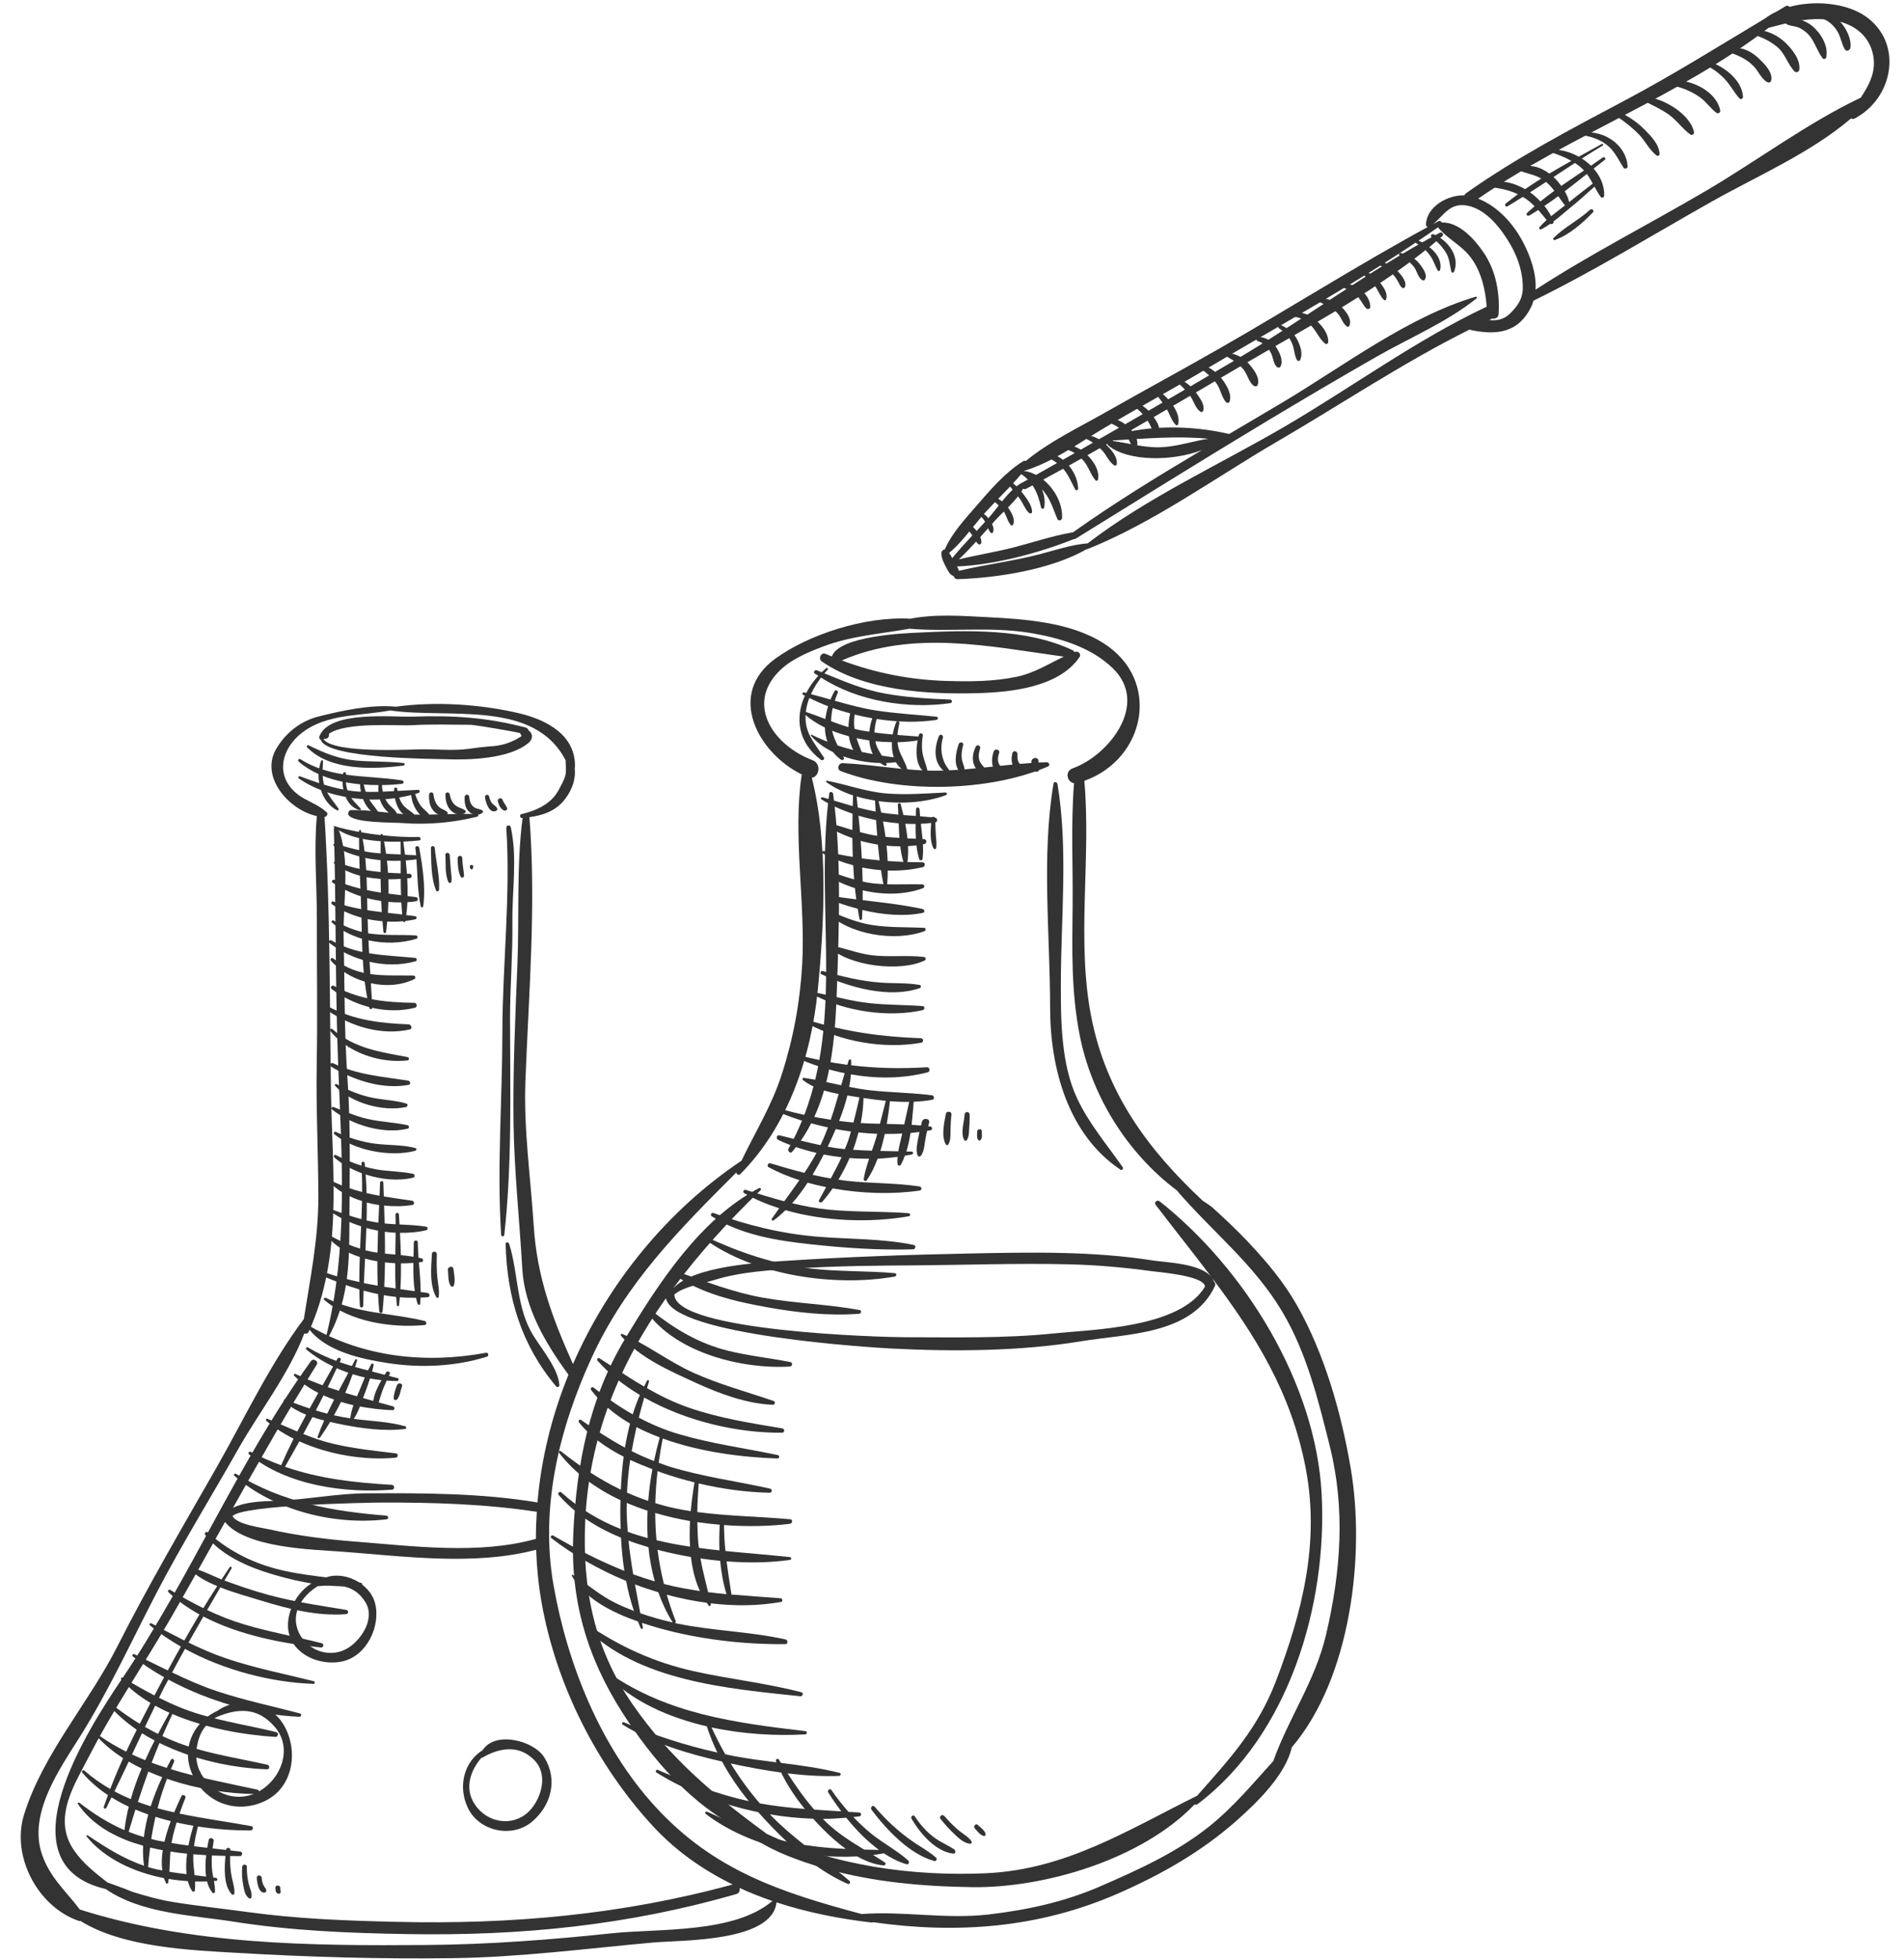 <?xml version="1.0" encoding="UTF-8"?><svg xmlns="http://www.w3.org/2000/svg" xmlns:xlink="http://www.w3.org/1999/xlink" height="179.2" preserveAspectRatio="xMidYMid meet" version="1.0" viewBox="-1.9 -0.3 174.2 179.2" width="174.2" zoomAndPan="magnify"><g fill="#333" id="change1_1"><path d="M168.791,1.199c-1.69-1.191-4.597-1.521-6.971-0.87c-0.079-0.095-0.209-0.146-0.339-0.07 c-0.274,0.161-0.544,0.326-0.817,0.488c-0.393,0.182-0.757,0.396-1.081,0.646c-4.245,2.542-8.415,5.155-12.803,7.484 c-4.93,2.614-9.979,5.263-14.537,8.491c-0.081,0.058-0.132,0.128-0.17,0.203 c-1.555-0.046-3.461,1.06-3.511,2.674c-0.003,0.097,0.074,0.191,0.166,0.222 c-6.394,3.482-12.577,7.4-18.895,11.021c-3.521,2.018-7.095,3.946-10.621,5.953 c-2.38,1.355-5.121,2.658-7.263,4.436c-0.075-0.032-0.158-0.034-0.241,0.018 c-1.669,1.038-3.047,2.673-4.327,4.147c-1.021,1.176-2.213,2.47-2.844,3.927 c-0.157,0.006-0.302,0.153-0.307,0.324c-0.017,0.462,0.247,0.96,0.459,1.358c0.157,0.292,0.327,0.65,0.656,0.744 c0.046,0.157,0.181,0.296,0.367,0.29c3.603-0.108,8.591-0.887,11.79-2.737c0.021-0.002,0.041,0.009,0.065-0.001 c6.059-2.416,11.752-6.57,17.389-9.852c5.792-3.374,11.576-7.253,17.612-10.253c0.043,0.023,0.083,0.048,0.139,0.06 c2.336,0.477,4.321,0.257,5.492-2.145c0.086-0.178,0.145-0.362,0.202-0.548c5.559-2.724,10.893-6.011,16.283-9.053 c4.044-2.282,9.13-4.487,12.778-7.63c0.078,0.065,0.184,0.087,0.304,0.025 C171.318,8.709,172.278,3.653,168.791,1.199z M134.078,27.777c-6.407,3.018-12.328,7.377-18.454,10.955 c-5.906,3.449-12.585,6.498-18.01,10.676c-1.505,0.121-2.922,0.613-4.378,0.993 c-2.446,0.638-4.957,0.937-7.409,1.522c-0.024-0.14-0.094-0.27-0.172-0.399c3.475-0.155,7.492-1.231,10.669-2.496 c0.059,0.004,0.123-0.005,0.187-0.044c5.744-3.559,11.472-7.127,17.261-10.614 c3.392-2.042,6.802-4.054,10.239-6.02c3.036-1.737,6.451-3.164,9.183-5.354c0.083-0.065,0.005-0.175-0.086-0.148 c-6.115,1.802-12.044,6.3-17.486,9.558c-1.679,1.003-3.373,1.998-5.067,2.997 c-2.926-0.678-6.211-0.82-9.211-0.207c3.44-1.982,6.863-3.998,10.275-6.003 c6.168-3.623,13.016-7.17,18.429-11.877c0.194-0.167-0.004-0.436-0.225-0.319 c-6.408,3.408-12.373,7.897-18.637,11.599c-6.448,3.811-12.952,7.564-19.487,11.221 c-0.006,0.003-0.009,0.008-0.015,0.012c-0.016,0.003-0.032,0-0.048,0.009c-1.232,0.659-2.259,2.344-3.198,3.375 c-1.069,1.175-2.211,2.31-3.214,3.543c-0.087-0.164-0.179-0.325-0.286-0.472 c1.101-0.905,1.983-2.17,2.899-3.239c1.253-1.46,2.725-2.765,3.935-4.258c2.489-0.755,4.76-2.366,6.963-3.697 c3.079-1.862,6.259-3.566,9.351-5.411c7.212-4.306,14.693-8.354,21.577-13.18c0.844,1.04,2.146,1.627,2.986,2.738 c0.96,1.268,1.364,2.949,1.469,4.532C134.104,27.773,134.092,27.77,134.078,27.777z M100.057,39.986 c2.937-0.167,5.719-0.423,8.596-0.147c-1.361,0.209-2.702,0.662-4.1,0.762c-1.667,0.12-3.083-0.352-4.666-0.562 c0.04-0.022,0.081-0.046,0.122-0.069C100.026,39.973,100.036,39.987,100.057,39.986z M108.072,40.871 c-4.029,2.394-8.033,4.848-11.827,7.545c-0.027-0.003-0.055-0.007-0.087-0.002 c-1.853,0.326-3.666,0.949-5.495,1.409c-1.597,0.403-3.235,0.66-4.835,1.051 c1.185-1.121,2.259-2.391,3.35-3.594c0.77-0.848,1.958-1.809,2.522-2.87c0.08,0.046,0.18,0.06,0.289,0.001 c2.498-1.319,4.97-2.703,7.431-4.106c0.007,0.058,0.032,0.114,0.087,0.159 C101.326,41.947,105.433,41.906,108.072,40.871z M136.31,28.332c-0.624,0.633-1.272,0.712-1.969,0.651 c0.057-0.027,0.114-0.057,0.172-0.083c0.031-0.015,0.048-0.037,0.074-0.055c0.285,0.052,0.602-0.071,0.622-0.41 c0.119-1.973-0.246-3.97-1.37-5.631c-0.814-1.204-2.236-2.8-3.828-2.749 c-0.052-0.108-0.182-0.19-0.306-0.123c-0.162,0.086-0.32,0.176-0.481,0.263 c1.022-0.836,1.537-2.01,3.188-1.67c1.728,0.356,3.099,2.176,3.918,3.619c0.689,1.214,1.132,2.604,1.089,4.006 C137.392,27.07,136.929,27.702,136.31,28.332z M168.345,8.633c-4.88,2.319-9.458,5.757-14.13,8.505 c-5.175,3.046-10.592,5.788-15.626,9.063c0.093-1.454-0.452-3-1.081-4.228c-0.89-1.734-2.323-3.372-4.166-4.098 c8.4-5.8,18.474-9.395,26.569-15.629c1.985-0.517,3.792-1.035,5.959-0.684c1.667,0.271,3.09,1.219,3.54,2.9 C169.85,6.098,169.171,7.385,168.345,8.633z" fill="inherit"/><path d="M96.443,59.336c-0.012,0.005-0.025,0.011-0.036,0.016c-0.03-0.065-0.08-0.123-0.164-0.164 c-4.247-2.025-9.731-1.83-14.319-1.606c-1.004,0.049-7.051,0.282-7.717,2.174 c-0.191-0.08-0.385-0.153-0.574-0.236c-0.417-0.182-0.701,0.451-0.345,0.694 c3.932,2.69,9.62,3.022,14.229,2.899c3.044-0.082,7.448-0.526,9.346-3.292 C97.063,59.526,96.74,59.226,96.443,59.336z M84.698,61.995c-3.306-0.097-6.51-0.722-9.581-1.875 c6.491-2.819,13.503-1.289,20.31-0.347c-1.414,0.671-2.689,1.502-4.329,1.845 C89.003,62.058,86.825,62.058,84.698,61.995z" fill="inherit"/><path d="M93.866,69.432c-3.309,0.095-6.57,0.722-9.896,0.771c-2.956,0.044-5.82-0.55-8.753-0.687 c-0.415-0.019-0.608,0.569-0.188,0.729c5.427,2.071,13.569,1.889,18.947-0.42 C94.207,69.727,94.087,69.426,93.866,69.432z" fill="inherit"/><path d="M106.334,107.706c-0.027,0-0.023,0.043,0.004,0.043 C106.365,107.749,106.362,107.706,106.334,107.706z" fill="inherit"/><path d="M74.324,72.326c-0.025-0.185-0.324-0.255-0.353-0.037 c-1.47,10.925,1.944,22.356-3.733,32.499c-0.114,0.206,0.166,0.482,0.338,0.283 c3.365-3.909,3.902-9.494,4.078-14.479C74.861,84.685,75.112,78.182,74.324,72.326z" fill="inherit"/><path d="M100.813,106.47c-1.456-2.076-3.063-3.952-4.154-6.26c-1.493-3.157-1.507-7.212-1.5-10.602 c0.01-5.948,0.676-12.312-0.309-18.185c-0.033-0.193-0.327-0.252-0.363-0.029 c-1.109,6.618-0.313,13.799-0.31,20.498c0.003,5.526,1.631,11.593,6.431,14.812 C100.761,106.808,100.909,106.61,100.813,106.47z" fill="inherit"/><path d="M119.02,136.376c-0.535-10.113-6.997-20.587-14.827-26.777 c-0.207-0.163-0.545,0.083-0.369,0.314c1.736,2.276,3.474,4.441,5.113,6.616c-1-1.261-4.202-1.334-5.344-1.515 c-5.531-0.87-11.183-0.753-16.766-0.64c-5.664,0.114-11.341,0.308-16.993,0.683 c-2.101,0.14-8.211,0.436-10.093,2.46c-0.005-0.004-0.005-0.009-0.008-0.013c2.336-3.157,5.04-6.116,7.956-8.924 c0.102-0.098-0.031-0.246-0.146-0.186c-5.376,2.812-9.172,8.677-12.232,13.743 c-3.3,5.461-4.46,11.529-4.759,17.821c-0.287,6.078,1.236,11.323,4.479,16.403 c2.702,4.232,6.38,8.548,11.003,10.765c2.041,1.716,5.106,2.815,7.505,3.499 c4.398,1.255,8.937,1.652,13.488,1.719c6.644,0.097,15.536-2.539,20.363-7.565 c0.086,0.036,0.19,0.036,0.274-0.028C116.028,158.446,119.554,146.505,119.02,136.376z M71.15,115.735 c3.526-0.221,7.07-0.252,10.604-0.275c4.729-0.032,9.446-0.209,14.177-0.094c2.536,0.062,5.027,0.28,7.54,0.627 c0.611,0.084,4.645,0.396,4.856,1.338c0.005,0.024,0.018,0.041,0.028,0.062 c-2.269,3.803-10.196,3.92-13.896,4.299c-4.466,0.458-9.094,0.346-13.58,0.343 c-1.932-0.002-21.041-0.508-21.081-3.913c0.886-0.735,2.574-0.987,3.589-1.304 C65.872,116.038,68.568,115.897,71.15,115.735z M114.85,153.464c-1.662,4.36-4.247,7.155-7.219,10.513 c-6.329,3.137-12.02,6.77-19.338,7.097c-6.667,0.296-13.951-0.681-20.101-3.634 c-0.015-0.02-0.03-0.04-0.054-0.056c-4.72-3.453-8.77-6.875-12.13-11.721 c-3.578-5.16-4.641-10.686-4.364-16.82c0.351-7.762,3.186-14.43,7.383-20.377 c0.634,3.42,19.056,4.525,20.732,4.609c5.595,0.281,11.71,0.247,17.242-0.669 c4.231-0.7,10.143-0.571,12.251-5.043c0.081-0.173,0.025-0.318-0.086-0.408c-0.04-0.119-0.093-0.231-0.163-0.335 c3.922,5.213,7.26,10.49,8.574,17.483C118.852,140.876,117.236,147.208,114.85,153.464z" fill="inherit"/><path d="M46.477,66.536c-0.038-0.128-0.154-0.243-0.274-0.275c-3.551-0.934-6.627-1.127-10.324-1.001 c-1.896,0.065-7.63-0.59-8.552,1.796c-0.057,0.147,0.021,0.273,0.128,0.327 c0.508,1.742,10.443,1.736,11.357,1.774c2.166,0.086,5.869-0.014,7.644-1.492 C46.915,67.281,46.824,66.78,46.477,66.536z M40.971,68.208c-1.45,0.192-2.914,0.024-4.37,0.041 c-0.964,0.012-7.894,0.401-8.892-0.904c0.018-0.019,0.039-0.04,0.055-0.069c0,0,0,0,0.001-0.001 c0.179,0.057,0.431-0.06,0.435-0.313c0.001-0.019,0.001-0.04,0.002-0.06c0-0.026-0.018-0.041-0.022-0.064 c1.568-1.122,6.236-0.716,7.644-0.796c1.773-0.102,3.562-0.039,5.337-0.034c0.359,0.002,4.534,0.704,4.544,0.771 c0.019,0.115,0.071,0.195,0.143,0.245c-0.885,0.6-1.868,0.922-2.953,0.958 C42.25,68.037,41.61,68.113,40.971,68.208z" fill="inherit"/><path d="M41.739,74.174c-1.983-0.064-3.965,0.096-5.95,0.041c-1.861-0.053-3.696-0.435-5.558-0.407 c-0.176,0.003-0.289,0.192-0.275,0.348c0.003,0.036,0.006,0.067,0.026,0.099c0.48,0.757,4.083,0.674,4.966,0.742 c2.255,0.173,4.633-0.034,6.824-0.589C41.908,74.374,41.872,74.178,41.739,74.174z" fill="inherit"/><path d="M29.894,98.415c-0.307-4.351-0.257-8.737-0.356-13.097c-0.067-2.986,0.666-7.172-0.525-9.86 c-0.087-0.195-0.375-0.147-0.368,0.076c0.213,7.208,0.115,14.449,0.397,21.665c0.329,8.367,0.938,16.792-1.149,24.946 c-0.024,0.104,0.124,0.122,0.167,0.044c1.849-3.264,2-6.558,2.005-10.227 C30.073,107.466,30.209,102.897,29.894,98.415z" fill="inherit"/><path d="M121.693,134.106c-0.854-5.069-2.397-10.539-4.947-15.019 c-1.205-2.119-2.757-3.96-4.422-5.73c-1.067-1.136-2.204-2.2-3.359-3.244 c-0.088-0.078-0.421-0.298-0.832-0.569c-5.046-4.72-8.798-9.84-10.173-16.722 c-1.405-7.037-0.017-14.53-0.652-21.688c5.609-1.997,7.08-9.21,1.749-12.596c-3.037-1.927-7.219-2.208-10.709-2.382 c-2.083-0.104-4.706-0.307-6.958,0.148c-4.15-0.248-9.357,1.46-12.374,3.666c-4.472,3.267-1.558,8.619,2.436,10.579 c-0.84,5.58,0.354,11.668,0.044,17.327c-0.191,3.47-0.812,6.838-1.878,10.138 c-0.918,2.845-2.421,5.25-3.68,7.876c-0.005,0.003-0.01,0.004-0.014,0.006 c-6.715,4.5-12.138,11.11-15.402,18.595c-1.851-4.13-3.291-7.908-3.59-12.638 c-0.284-4.452-0.929-8.798-0.761-13.273c0.299-7.947,0.994-16.118,0.369-24.058 c-0.002-0.024-0.012-0.041-0.019-0.061c1.264-0.169,2.439-0.578,3.25-1.626c0.672-0.87,1.024-1.855,0.907-2.87 c0.005-0.018,0.02-0.028,0.021-0.048c0.125-2.939-2.57-4.36-5.08-4.957c-3.473-0.828-7.65-1.113-11.294-0.609 c-2.29-0.22-4.916,0.351-7.116,0.906c-1.642,0.414-3.025,1.54-3.853,2.978c-1.474,2.566,1.196,5.581,3.734,6.123 c-0.285,3.118,0.005,6.279,0,9.406c-0.007,4.438,0.068,8.884-0.012,13.318c-0.072,4.032,0.143,8.097,0.147,12.137 c0.003,3.817-0.74,7.42-1.326,11.146c-3.117,4.145-5.457,9.155-8.018,13.64 c-3.098,5.42-6.24,10.776-9.062,16.35c-2.62,5.178-6.802,9.805-8.521,15.36 c-1.187,3.837,1.283,8.441,5.005,9.713c0.061,0.021,0.121,0.023,0.179,0.017 c3.897,2.431,10.119,2.666,14.339,2.912c6.554,0.384,13.133,0.57,19.696,0.482 c6.175-0.081,12.215-0.879,18.35-1.432c2.553-0.23,10.869-0.022,11.276-3.665c0-0.003-0.002-0.006-0.002-0.009 c2.807,0.923,5.748,1.504,8.689,1.844c0.061,0.007,0.107-0.005,0.148-0.025 c7.678,1.081,15.16,0.553,22.44-2.64c3.893-1.708,7.548-3.775,10.748-6.593 c1.848-1.627,4.539-4.2,5.12-6.765C121.732,153.166,123.002,141.863,121.693,134.106z M54.089,176.564 c-5.689,0.601-11.326,1.03-17.054,1.073c-10.614,0.08-21.447-0.018-31.63-3.246 c-1.252-1.668-2.716-2.883-3.457-5.024c-1.299-3.746,1.605-7.82,3.459-10.775c2.65-4.223,4.687-8.687,6.981-13.102 c2.342-4.506,5.028-8.834,7.526-13.256c1.889-3.343,4.629-6.851,6.026-10.543c0.144,0.057,0.323,0.021,0.403-0.152 c3.141-6.892,2.159-14.486,2.041-21.863c-0.134-8.368-0.061-16.877-0.593-25.236 c0.193-0.024,0.367-0.273,0.192-0.435c-0.616-0.57-1.334-0.842-2.062-1.252c-2.897-1.634-2.288-4.745,0.304-6.363 c2.242-1.401,5.043-1.21,7.565-1.696c5.361,0.78,13.182-1.04,16.061,4.567c0.003,0.452,0.082,0.954-0.025,1.373 c-0.121,0.463-0.413,0.961-0.64,1.382c-0.683,1.262-2.062,1.852-3.382,2.166 c-0.197,0.047-0.149,0.367,0.055,0.351c0.018-0.002,0.036-0.004,0.054-0.005 c-0.572,4.411-0.294,9.019-0.477,13.468c-0.194,4.796-0.419,9.681-0.351,14.477 c0.064,4.393,0.549,8.874,0.798,13.268c0.203,3.613,2.136,6.867,4.228,9.724 c-1.523,3.743-2.498,7.688-2.838,11.684c-5.106-0.856-10.44-0.859-15.604-0.836 c-2.788,0.012-5.529,0.589-8.313,0.686c-1.297,0.046-2.752,0.073-3.938,0.639c2.477-4.413,4.976-8.808,7.666-13.104 c0.184-0.298-0.312-0.613-0.518-0.332c-6.631,9.127-10.99,19.74-17.303,29.083 c-3.049,4.512-11.153,16.96-1.498,19.23c3.298,2.263,7.902,2.387,11.714,2.987 c5.329,0.839,10.558,1.047,15.95,1.136c10.384,0.171,20.051-0.793,30.025-3.656 c0.289-0.083,0.371-0.345,0.309-0.568c0.98,0.45,1.983,0.847,3.007,1.197 C65.207,176.611,58.433,176.105,54.089,176.564z M47.212,138.006c-0.051,0.825-0.085,1.65-0.08,2.477 c-0.005,0.002-0.008,0-0.014,0.002c-5.183,1.453-11.211,0.66-16.531,0.245c-2.677-0.209-5.239-0.537-7.866-1.121 c-0.722-0.161-2.893-0.424-3.35-1.199c0.801-1.033,12.328-1.244,13.67-1.25 C37.736,137.143,42.561,137.292,47.212,138.006z M18.685,138.942c1.959,2.394,8.067,2.515,10.628,2.705 c5.765,0.428,12.172,1.323,17.84-0.171c0.055,1.596,0.21,3.191,0.488,4.777 c1.312,7.511,5.021,14.885,10.166,20.477c2.119,2.303,4.616,4.044,7.327,5.37 c-10.164,2.779-20.282,3.67-30.832,3.418c-4.526-0.107-8.989-0.271-13.479-0.888 c-2.333-0.321-4.673-0.562-6.998-0.944c-1.232-0.204-2.418-0.546-3.609-0.915c0.109,0.034-1.247-0.497-2.295-0.861 c-1.136-0.903-2.182-1.688-3.033-2.911c-2.057-2.952,0.051-6.074,1.386-8.672 c2.286-4.448,5.044-8.414,7.521-12.72C15.451,144.73,17.066,141.833,18.685,138.942z M119.422,149.25 c-0.991,4.223-3.371,7.522-4.806,11.497c-0.005,0.013,0.001,0.025,0,0.039c-1.889,2.079-3.659,4.227-5.904,6.02 c-2.962,2.366-6.484,3.959-9.937,5.46c-3.284,1.427-6.642,2.154-10.182,2.573 c-3.916,0.464-7.82-0.323-11.664-0.037c-7.382-1.976-13.544-3.982-18.903-9.853 c-5.007-5.487-8.015-13.006-9.283-20.233c-1.251-7.121,0.524-14.36,3.493-20.82 c3.152-6.857,8.05-11.758,13.236-16.938c-0.004,0.166,0.219,0.295,0.349,0.164 c4.425-4.444,6.506-10.79,7.104-16.908c0.587-6.01,0.968-13.372-0.552-19.362c0.688-0.085,0.9-1.293,0.063-1.609 c-3.459-1.303-6.122-4.961-3.112-8.081c1.095-1.134,2.675-1.783,4.118-2.329c2.561-0.967,5.235-1.144,7.867-1.617 c3.582,0.311,7.317-0.207,10.909,0.367c2.734,0.436,5.701,1.294,7.724,3.282c3.317,3.264-0.4,7.942-3.702,9.127 c-0.749,0.267-0.521,1.264,0.127,1.359c-0.301,3.734-0.09,7.538-0.132,11.277c-0.044,3.981-0.128,7.755,0.629,11.681 c1.084,5.619,4.336,10.852,8.895,14.285c3.244,3.789,7.038,6.705,9.662,11.116 c2.228,3.744,3.289,8.078,4.338,12.267C121.205,137.754,120.778,143.474,119.422,149.25z" fill="inherit"/><path d="M44.831,75.381c-0.059-0.26-0.425-0.205-0.408,0.06c0.405,6.194-0.354,12.525-0.36,18.732 c-0.008,6.186-0.504,12.32-0.113,18.503c0.011,0.168,0.273,0.161,0.289-0.002 c0.719-6.483,0.534-13.2,0.524-19.72c-0.002-2.963,0.253-5.918,0.217-8.876 C44.941,81.235,45.456,78.171,44.831,75.381z" fill="inherit"/><path d="M46.921,121.922c-1.609-2.562-1.368-5.669-2.241-8.444c-0.052-0.165-0.326-0.173-0.321,0.025 c0.125,4.891,1.451,9.274,4.63,13.037c0.091,0.108,0.297,0.033,0.289-0.112 C49.196,124.966,47.705,123.17,46.921,121.922z" fill="inherit"/><path d="M32.408,146.344c-0.496-1.866-2.994-3.054-4.71-2.238c-1.722,0.38-3.019,2.094-3.227,3.852 c-0.323,2.739,2.552,4.21,4.88,3.749C31.64,151.254,32.971,148.459,32.408,146.344z M30.049,150.394 c-1.861,1.254-4.382,0.113-4.829-2.011c-0.306-1.45,0.695-2.806,1.949-3.575c0.007,0,0.013,0.004,0.021,0.004 c1.747-0.152,3.291-0.231,4.335,1.453C32.428,147.715,31.245,149.587,30.049,150.394z" fill="inherit"/><path d="M24.135,157.636c-1.238-2.27-4.175-2.806-6.139-1.427c-2.007,0.915-3.253,3.123-2.457,5.411 c0.993,2.857,4.021,4.151,6.773,2.857C24.915,163.25,25.409,159.969,24.135,157.636z M21.461,163.751 c-2.005,0.893-4.167-0.133-5.077-2.008c-0.454-0.933-0.393-2-0.101-2.952c0.293-0.961,0.877-1.529,1.583-1.983 c1.972-0.853,3.801-0.949,5.372,0.871C25.022,159.747,23.68,162.763,21.461,163.751z" fill="inherit"/><path d="M47.915,160.5c-0.968-1.587-4.518-2.466-5.652-0.694c-1.716,1.075-2.29,3.321-1.359,5.283 c1.024,2.152,4.026,2.798,5.846,1.29C48.534,164.898,49.15,162.525,47.915,160.5z M46.722,165.163 c-1.336,1.622-3.69,1.464-4.973-0.105c-1.238-1.515-0.705-3.267,0.39-4.545 c0.027,0.007,0.058,0.003,0.089-0.016c1.562-0.903,3.344-1.228,4.772,0.239 C48.206,161.975,47.701,163.975,46.722,165.163z" fill="inherit"/><path d="M144.735,14.112c-0.352,0.253-0.712,0.503-1.076,0.75c-0.252-0.246-0.533-0.467-0.834-0.658 c0.629-0.403,1.262-0.803,1.905-1.185c0.093-0.055,0.016-0.201-0.08-0.147 c-0.694,0.386-1.398,0.771-2.104,1.163c-0.794-0.44-1.692-0.68-2.529-0.654 c-0.127,0.004-0.152,0.211-0.031,0.248c0.656,0.205,1.293,0.452,1.879,0.788 c-0.675,0.378-1.348,0.765-2.014,1.164c-0.827-0.615-1.81-0.922-2.708-0.503 c-0.123,0.058-0.074,0.224,0.033,0.263c0.683,0.247,1.313,0.339,1.936,0.691c-0.5,0.313-0.992,0.639-1.476,0.973 c-1.083-0.628-2.343-0.9-3.575-0.561c-0.207,0.057-0.132,0.328,0.056,0.345 c1.037,0.094,1.97,0.253,2.859,0.68c-0.379,0.276-0.749,0.558-1.109,0.852c-0.146,0.119-0.011,0.353,0.159,0.252 c0.471-0.277,0.932-0.572,1.395-0.862c0.109,0.065,0.217,0.13,0.324,0.205c0.276,0.192,0.522,0.417,0.759,0.653 c-0.237,0.203-0.472,0.41-0.698,0.624c-0.13,0.125,0.058,0.309,0.199,0.227c0.28-0.162,0.556-0.333,0.832-0.508 c0.266,0.296,0.516,0.607,0.767,0.915c-0.231,0.207-0.454,0.422-0.653,0.656c-0.08,0.093,0.027,0.256,0.144,0.199 c0.294-0.142,0.569-0.317,0.839-0.506c0.152,0.083,0.342-0.043,0.305-0.223c0.514-0.389,1.002-0.82,1.491-1.22 c0.77-0.631,1.519-1.286,2.252-1.957c0.173,0.316,0.349,0.632,0.56,0.929c0.11,0.156,0.327,0.058,0.33-0.117 c0.018-0.939-0.367-1.78-0.969-2.463c0.343-0.272,0.685-0.541,1.024-0.805 C145.072,14.206,144.878,14.008,144.735,14.112z M142.194,14.608c0.242,0.16,0.472,0.338,0.688,0.545 c0.049,0.047,0.09,0.097,0.136,0.146c-0.69,0.464-1.388,0.931-2.074,1.409c-0.211-0.288-0.44-0.567-0.71-0.812 C140.885,15.464,141.539,15.035,142.194,14.608z M138.092,17.295c0.487-0.313,0.974-0.632,1.459-0.952 c0.29,0.238,0.53,0.52,0.755,0.813c-0.435,0.315-0.857,0.641-1.272,0.974 C138.743,17.826,138.435,17.538,138.092,17.295z M139.401,18.537c0.427-0.288,0.851-0.584,1.268-0.891 c0.19,0.274,0.38,0.551,0.584,0.816c0.009,0.013,0.025,0.013,0.036,0.023c-0.419,0.329-0.856,0.653-1.276,0.994 C139.836,19.153,139.638,18.834,139.401,18.537z M141.666,18.186c-0.072-0.317-0.214-0.654-0.403-0.989 c0.682-0.519,1.353-1.05,2.019-1.581c0.206,0.278,0.377,0.577,0.543,0.879 C143.096,17.047,142.378,17.614,141.666,18.186z" fill="inherit"/><path d="M142.983,11.832c-0.144,0.018-0.148,0.229-0.005,0.253c0.8,0.133,1.544,0.403,2.183,0.912 c0.666,0.529,1.022,1.34,1.471,2.039c0.111,0.174,0.397,0.08,0.382-0.126 C146.877,12.94,144.851,11.61,142.983,11.832z" fill="inherit"/><path d="M148.551,11.54c-0.832-0.835-1.853-1.461-2.96-1.854c-0.174-0.061-0.312,0.193-0.15,0.292 c0.944,0.581,1.826,1.224,2.603,2.016c0.583,0.595,0.964,1.442,1.632,1.938c0.097,0.072,0.264-0.008,0.259-0.133 C149.903,12.901,149.153,12.145,148.551,11.54z" fill="inherit"/><path d="M148.483,8.533c-0.191-0.008-0.212,0.267-0.066,0.345c0.794,0.421,1.594,0.767,2.337,1.284 c0.749,0.522,1.257,1.311,1.991,1.839c0.151,0.109,0.388-0.034,0.344-0.221 C152.694,10.05,150.138,8.602,148.483,8.533z" fill="inherit"/><path d="M151.291,7.061c-0.301,0.014-0.254,0.416-0.009,0.484c0.873,0.242,1.657,0.549,2.393,1.088 c0.549,0.401,0.923,0.989,1.467,1.393c0.153,0.115,0.379-0.037,0.344-0.222 C155.15,8.076,152.888,6.99,151.291,7.061z" fill="inherit"/><path d="M154.323,5.267c-0.233-0.074-0.344,0.286-0.139,0.391c0.661,0.338,1.27,0.789,1.772,1.338 c0.481,0.525,0.804,1.165,1.278,1.696c0.13,0.146,0.348,0.042,0.335-0.146 C157.463,6.938,155.725,5.712,154.323,5.267z" fill="inherit"/><path d="M158.986,5.019c-0.646-0.619-1.62-1.112-2.527-0.876c-0.177,0.046-0.179,0.338-0.009,0.396 c0.793,0.265,1.501,0.613,2.098,1.221c0.436,0.444,0.731,1.239,1.308,1.482c0.112,0.046,0.254-0.042,0.285-0.152 C160.353,6.332,159.475,5.486,158.986,5.019z" fill="inherit"/><path d="M161.475,3.63c-0.734-0.723-1.777-1.207-2.813-1.208c-0.263,0-0.32,0.359-0.076,0.446 c0.765,0.271,1.428,0.572,2.062,1.081c0.785,0.627,0.98,1.594,1.634,2.283c0.135,0.142,0.413,0.052,0.438-0.141 C162.843,5.169,162.093,4.238,161.475,3.63z" fill="inherit"/><path d="M163.885,2.061c-0.577-0.475-1.732-0.937-2.366-0.339c-0.061,0.059-0.024,0.16,0.043,0.194 c0.298,0.157,0.625,0.154,0.947,0.25c0.286,0.086,0.566,0.272,0.799,0.458c0.78,0.623,0.958,1.643,1.544,2.401 c0.106,0.139,0.306,0.058,0.335-0.096C165.401,3.877,164.668,2.707,163.885,2.061z" fill="inherit"/><path d="M166.599,1.842c-0.447-0.549-1.033-0.796-1.729-0.768c-0.175,0.007-0.257,0.258-0.068,0.321 c0.625,0.208,1.099,0.652,1.426,1.212c0.299,0.511,0.362,1.121,0.669,1.622c0.138,0.225,0.458,0.073,0.493-0.14 C167.515,3.331,167.071,2.418,166.599,1.842z" fill="inherit"/><path d="M143.569,18.891c-1.034,0.947-2.342,1.594-3.331,2.576c-0.075,0.075-0.007,0.233,0.107,0.193 c1.326-0.466,2.528-1.533,3.49-2.529C143.997,18.961,143.737,18.738,143.569,18.891z" fill="inherit"/><path d="M91.976,42.81c-0.031-0.007-0.06,0.004-0.087,0.014c-0.198-0.106-0.403-0.199-0.62-0.263 c-0.166-0.05-0.245,0.197-0.104,0.277c1.357,0.771,1.868,1.83,2.186,3.3c0.032,0.145,0.264,0.128,0.287-0.013 c0.1-0.578,0.009-1.143-0.213-1.654c0.081,0.088,0.163,0.171,0.239,0.266c0.578,0.73,0.823,1.609,1.179,2.45 c0.093,0.218,0.419,0.114,0.429-0.098C95.365,45.237,93.8,43.194,91.976,42.81z" fill="inherit"/><path d="M93.358,41.046c-0.123,0.002-0.157,0.166-0.041,0.211c0.723,0.288,1.371,0.632,1.925,1.187 c0.566,0.568,0.857,1.338,1.228,2.033c0.073,0.136,0.281,0.056,0.274-0.087 C96.675,42.671,95.111,41.029,93.358,41.046z" fill="inherit"/><path d="M97.288,41.06c-0.416-0.347-1.32-0.835-1.852-0.52c-0.034,0.019-0.038,0.067-0.011,0.094 c0.178,0.178,0.432,0.232,0.658,0.334c0.42,0.189,0.794,0.487,1.102,0.826c0.499,0.549,0.667,1.288,1.141,1.842 c0.079,0.094,0.213,0.043,0.234-0.07C98.741,42.624,97.968,41.628,97.288,41.06z" fill="inherit"/><path d="M99.324,40.404c-0.542-0.535-1.272-0.891-2.031-0.95c-0.145-0.012-0.194,0.225-0.062,0.28 c0.683,0.29,1.243,0.673,1.747,1.219c0.386,0.418,0.589,1.017,1.078,1.328c0.083,0.054,0.206-0.022,0.218-0.113 C100.365,41.485,99.777,40.851,99.324,40.404z" fill="inherit"/><path d="M101.372,38.794c-0.565-0.561-1.284-0.853-2.065-0.924c-0.196-0.018-0.317,0.276-0.11,0.349 c0.669,0.234,1.318,0.541,1.795,1.075c0.379,0.423,0.467,1.021,0.865,1.419c0.069,0.069,0.21,0.031,0.242-0.059 C102.34,39.977,101.836,39.257,101.372,38.794z" fill="inherit"/><path d="M103.557,37.722c-0.481-0.682-1.182-1.153-1.976-1.385c-0.182-0.054-0.316,0.216-0.141,0.309 c0.564,0.296,1.022,0.692,1.416,1.191c0.207,0.26,0.374,0.556,0.519,0.855c0.146,0.3,0.201,0.557,0.529,0.643 c0.05,0.014,0.118-0.016,0.145-0.057C104.375,38.818,103.829,38.107,103.557,37.722z" fill="inherit"/><path d="M104.027,35.386c-0.157-0.102-0.319,0.072-0.224,0.226c0.308,0.498,0.703,0.936,1.008,1.44 c0.301,0.498,0.449,1.122,0.873,1.531c0.06,0.057,0.182,0.018,0.203-0.059 C106.193,37.419,104.872,35.938,104.027,35.386z" fill="inherit"/><path d="M107.648,35.786c-0.427-0.61-0.963-1.133-1.66-1.418c-0.18-0.074-0.369,0.152-0.203,0.291 c0.449,0.374,0.852,0.773,1.197,1.246c0.337,0.46,0.474,1.147,0.957,1.464c0.104,0.067,0.235-0.025,0.259-0.129 C108.318,36.73,107.925,36.186,107.648,35.786z" fill="inherit"/><path d="M109.915,34.393c-0.468-0.606-1.103-1.114-1.853-1.307c-0.159-0.041-0.311,0.19-0.164,0.299 c0.609,0.447,1.158,0.863,1.575,1.505c0.322,0.497,0.405,1.168,0.799,1.604c0.101,0.111,0.291,0.066,0.334-0.075 C110.817,35.745,110.312,34.906,109.915,34.393z" fill="inherit"/><path d="M112.314,32.933c-0.515-0.568-1.287-0.96-2.058-0.935c-0.112,0.003-0.155,0.184-0.06,0.238 c0.639,0.357,1.225,0.715,1.691,1.291c0.347,0.427,0.474,1.144,0.912,1.462c0.109,0.08,0.317,0.081,0.371-0.077 C113.406,34.226,112.745,33.411,112.314,32.933z" fill="inherit"/><path d="M114.915,31.547c-0.385-0.613-0.943-0.982-1.668-1.027c-0.224-0.013-0.285,0.322-0.069,0.387 c0.537,0.161,0.934,0.584,1.194,1.065c0.215,0.394,0.216,0.963,0.528,1.277c0.087,0.087,0.267,0.132,0.344-0.003 C115.541,32.738,115.201,32.005,114.915,31.547z" fill="inherit"/><path d="M116.807,30.809c-0.319-0.642-0.898-1.103-1.544-1.382c-0.183-0.079-0.299,0.209-0.141,0.309 c0.558,0.347,0.98,0.836,1.219,1.448c0.182,0.463,0.175,1.017,0.415,1.446c0.055,0.1,0.23,0.132,0.29,0.014 C117.331,32.08,117.073,31.339,116.807,30.809z" fill="inherit"/><path d="M118.232,28.781c-0.311-0.231-0.639-0.371-1.014-0.452c-0.347-0.075-0.498,0.065-0.776,0.177 c-0.114,0.046-0.057,0.206,0.055,0.197c0.472-0.035,1.063,0.35,1.416,0.649c0.586,0.498,0.831,1.294,1.41,1.774 c0.122,0.102,0.291,0.025,0.298-0.132C119.662,30.131,118.881,29.265,118.232,28.781z" fill="inherit"/><path d="M120.985,27.934c-0.509-0.535-1.198-0.892-1.935-0.957c-0.241-0.021-0.347,0.318-0.111,0.415 c0.613,0.252,1.172,0.525,1.603,1.049c0.29,0.349,0.423,0.883,0.808,1.138c0.066,0.044,0.169,0.006,0.2-0.061 C121.811,28.994,121.338,28.306,120.985,27.934z" fill="inherit"/><path d="M120.851,25.605c-0.209,0.008-0.221,0.284-0.039,0.347c0.466,0.162,0.871,0.319,1.262,0.631 c0.453,0.362,0.632,0.895,1.008,1.312c0.114,0.127,0.391,0.09,0.389-0.114 C123.462,26.551,121.984,25.561,120.851,25.605z" fill="inherit"/><path d="M124.453,25.674c-0.43-0.584-1.055-1.033-1.713-1.323c-0.183-0.081-0.288,0.192-0.144,0.301 c0.449,0.337,0.887,0.688,1.24,1.127c0.343,0.426,0.494,0.984,0.886,1.365c0.074,0.072,0.182,0.011,0.204-0.073 C125.069,26.549,124.752,26.08,124.453,25.674z" fill="inherit"/><path d="M126.089,24.629c-0.445-0.498-1.024-0.875-1.693-0.985c-0.19-0.031-0.231,0.24-0.074,0.314 c0.47,0.221,0.884,0.493,1.242,0.872c0.201,0.214,0.363,0.476,0.501,0.734c0.107,0.204,0.17,0.396,0.39,0.489 c0.055,0.022,0.126-0.006,0.157-0.056C126.88,25.578,126.366,24.938,126.089,24.629z" fill="inherit"/><path d="M127.954,23.812c-0.424-0.539-1.053-0.841-1.714-0.969c-0.126-0.025-0.21,0.165-0.083,0.222 c0.523,0.231,0.941,0.604,1.299,1.044c0.27,0.333,0.402,1.052,0.799,1.23c0.078,0.034,0.148,0.02,0.198-0.049 C128.771,24.845,128.221,24.155,127.954,23.812z" fill="inherit"/><path d="M127.835,21.701c-0.174-0.067-0.315,0.172-0.14,0.263c0.55,0.286,1.03,0.772,1.362,1.293 c0.238,0.375,0.353,0.805,0.579,1.185c0.061,0.101,0.203,0.049,0.226-0.048 C130.153,23.176,128.824,22.08,127.835,21.701z" fill="inherit"/><path d="M129.244,21.132c-0.152-0.06-0.311,0.133-0.169,0.25c0.548,0.444,1.037,0.923,1.379,1.545 c0.268,0.488,0.294,1.075,0.426,1.606c0.029,0.126,0.2,0.155,0.254,0.027 C131.715,23.137,130.517,21.629,129.244,21.132z" fill="inherit"/><path d="M86.531,47.498c-0.171-0.089-0.348,0.114-0.214,0.263c0.248,0.276,0.491,0.56,0.704,0.864 c0.195,0.277,0.322,0.601,0.568,0.839c0.113,0.111,0.294,0.018,0.296-0.132 C87.902,48.579,87.144,47.818,86.531,47.498z" fill="inherit"/><path d="M88.658,47.29c-0.226-0.336-0.518-0.61-0.898-0.754c-0.135-0.051-0.251,0.133-0.13,0.223 c0.312,0.23,0.538,0.531,0.711,0.875c0.137,0.271,0.19,0.594,0.415,0.809c0.058,0.054,0.165,0.032,0.194-0.041 C89.105,48.023,88.866,47.602,88.658,47.29z" fill="inherit"/><path d="M90.38,46.206c-0.365-0.542-0.883-0.893-1.487-1.117c-0.172-0.064-0.314,0.197-0.147,0.292 c0.478,0.274,0.873,0.66,1.188,1.112c0.269,0.388,0.332,0.908,0.658,1.248c0.058,0.061,0.167,0.022,0.197-0.047 C91.003,47.204,90.651,46.611,90.38,46.206z" fill="inherit"/><path d="M91.773,44.961c-0.367-0.492-0.785-0.951-1.317-1.267c-0.133-0.079-0.288,0.112-0.192,0.229 c0.406,0.498,0.842,0.96,1.202,1.496c0.258,0.387,0.432,0.875,0.772,1.197c0.09,0.083,0.292,0.074,0.289-0.087 C92.512,45.952,92.108,45.409,91.773,44.961z" fill="inherit"/><path d="M85.044,63.698c-2.002-0.073-3.99-0.195-5.965-0.547c-1.961-0.351-3.737-1.108-5.555-1.851 c0.099-0.115,0.198-0.228,0.299-0.337c0.075-0.08-0.047-0.212-0.131-0.142c-0.144,0.122-0.281,0.249-0.416,0.379 c-0.144-0.059-0.287-0.118-0.434-0.176c-0.173-0.069-0.379,0.163-0.202,0.292c0.104,0.075,0.221,0.135,0.325,0.208 c-0.445,0.484-0.816,1.015-1.099,1.572c-0.068-0.017-0.137-0.036-0.205-0.052 c-0.129-0.03-0.202,0.148-0.087,0.215c0.054,0.031,0.114,0.056,0.166,0.085 c-0.903,1.996-0.66,4.267,1.462,5.864c0.15,0.113,0.39-0.04,0.272-0.22c-0.394-0.598-0.821-1.165-1.177-1.787 c-0.388-0.681-0.529-1.389-0.496-2.092c0.505,0.445,1.109,0.826,1.77,1.149c0.011,0.448,0.083,0.887,0.229,1.299 c-0.477-0.191-0.956-0.398-1.435-0.641c-0.059-0.03-0.111,0.041-0.068,0.089 c0.522,0.615,1.225,1.111,2.018,1.498c0.202,0.259,0.445,0.497,0.745,0.701c0.12,0.082,0.315-0.027,0.244-0.181 c-0.022-0.046-0.045-0.089-0.066-0.135c1.092,0.39,2.284,0.592,3.404,0.618c0.126,0.09,0.254,0.181,0.409,0.244 c0.113,0.047,0.21-0.058,0.157-0.167c-0.012-0.027-0.028-0.05-0.041-0.077c0.31-0.009,0.606-0.037,0.896-0.076 c0.184,0.329,0.446,0.6,0.809,0.774c0.127,0.061,0.243-0.06,0.212-0.185c-0.167-0.654-0.598-1.204-0.774-1.873 c-0.048-0.178-0.076-0.361-0.093-0.545c0.65-0.01,1.264-0.069,1.836-0.162c-0.184,0.98-0.178,2.285,0.599,2.898 c0.141,0.111,0.328-0.001,0.291-0.179c-0.135-0.621-0.399-1.095-0.468-1.762c-0.048-0.47-0.025-0.935,0.057-1.4 c0.044-0.239-0.3-0.285-0.362-0.062c-0.014,0.045-0.025,0.099-0.036,0.148c-0.643-0.049-1.282-0.094-1.918-0.146 c0.025-0.364,0.089-0.726,0.171-1.073c0.041-0.17-0.224-0.252-0.292-0.093c-0.134,0.315-0.247,0.706-0.319,1.125 c-0.556-0.05-1.112-0.106-1.669-0.182c0.012-0.419,0.089-0.839,0.205-1.234c1.868,0.29,3.751,0.336,5.457,0.084 c0.152-0.022,0.205-0.275,0.025-0.294c-1.855-0.191-3.707-0.285-5.554-0.572 c-1.283-0.2-2.526-0.539-3.767-0.891c0.084-0.251,0.175-0.498,0.276-0.734c0.073-0.172-0.199-0.312-0.293-0.149 c-0.137,0.242-0.262,0.501-0.374,0.773c-0.594-0.169-1.188-0.337-1.787-0.492 c0.246-0.537,0.562-1.049,0.922-1.52c3.354,2.183,7.99,2.904,11.846,2.34 C85.248,63.998,85.229,63.704,85.044,63.698z M79.704,67.597c-0.021,0.478,0.027,0.96,0.166,1.388 c-0.364-0.049-0.731-0.097-1.089-0.153c-0.194-0.316-0.386-0.632-0.514-0.99 c-0.039-0.108-0.054-0.221-0.078-0.333C78.702,67.564,79.206,67.588,79.704,67.597z M76.94,68.49 c-0.183-0.433-0.344-0.845-0.469-1.26c0.383,0.085,0.77,0.149,1.158,0.205c0.032,0.444,0.135,0.869,0.32,1.247 C77.612,68.619,77.271,68.564,76.94,68.49z M76.29,65.07c0.534,0.135,1.076,0.245,1.619,0.34 c-0.135,0.368-0.231,0.79-0.273,1.229c-0.224-0.036-0.447-0.064-0.67-0.106c-0.233-0.043-0.461-0.097-0.686-0.153 C76.222,65.971,76.225,65.54,76.29,65.07z M74.741,67.901c-0.195-0.392-0.371-0.792-0.484-1.235 c-0.01-0.038-0.014-0.076-0.021-0.114c0.487,0.199,1.005,0.36,1.532,0.502c0.062,0.445,0.193,0.872,0.399,1.262 C75.689,68.196,75.214,68.06,74.741,67.901z M74.287,64.466c0.519,0.188,1.055,0.349,1.598,0.497 c-0.094,0.407-0.15,0.833-0.158,1.263c-0.537-0.161-1.065-0.347-1.586-0.544 C74.141,65.274,74.195,64.866,74.287,64.466z M73.865,64.31c-0.117,0.381-0.204,0.775-0.252,1.171 c-0.588-0.226-1.179-0.454-1.785-0.654c0.049-0.431,0.159-0.859,0.321-1.275 C72.693,63.833,73.272,64.08,73.865,64.31z" fill="inherit"/><path d="M84.896,70.08c-0.67-0.825-0.81-1.906-0.53-2.907c0.067-0.236-0.266-0.367-0.36-0.134 c-0.474,1.174-0.505,2.574,0.636,3.332C84.829,70.498,85.035,70.25,84.896,70.08z" fill="inherit"/><path d="M86.122,69.251c-0.097-0.457-0.018-0.95,0.098-1.391c0.069-0.265-0.31-0.337-0.401-0.096 c-0.255,0.678-0.578,2.192,0.271,2.622c0.108,0.055,0.248-0.038,0.26-0.153 C86.383,69.888,86.194,69.583,86.122,69.251z" fill="inherit"/><path d="M87.698,69.232c-0.103-0.352-0.037-0.714,0.072-1.056c0.085-0.264-0.282-0.422-0.4-0.165 c-0.242,0.522-0.358,1.071-0.167,1.63c0.15,0.441,0.607,0.945,1.115,0.826c0.064-0.015,0.096-0.101,0.075-0.159 C88.242,69.898,87.827,69.674,87.698,69.232z" fill="inherit"/><path d="M89.861,70.11c-0.13-0.211-0.311-0.366-0.398-0.602c-0.111-0.302-0.057-0.625,0.048-0.921 c0.111-0.315-0.377-0.449-0.495-0.142c-0.23,0.596-0.315,1.971,0.666,1.964 C89.828,70.409,89.945,70.245,89.861,70.11z" fill="inherit"/><path d="M91.827,69.811c-0.566-0.137-0.678-0.579-0.639-1.106c0.024-0.298-0.403-0.403-0.467-0.093 c-0.086,0.419-0.114,0.84,0.096,1.226c0.217,0.402,0.704,0.408,1.047,0.191 C91.953,69.973,91.93,69.836,91.827,69.811z" fill="inherit"/><path d="M93.115,69.331c-0.004-0.425-0.651-0.354-0.653,0.064c-0.001,0.352,0.016,0.737,0.372,0.898 c0.11,0.05,0.283-0.003,0.32-0.129C93.237,69.88,93.119,69.623,93.115,69.331z" fill="inherit"/><path d="M84.599,72.199c-1.787,0.095-3.526,0.228-5.316,0.097c-1.911-0.14-3.667-0.818-5.523-1.171 c-0.07-0.013-0.109,0.085-0.054,0.126c0.701,0.511,1.534,0.916,2.441,1.216c-0.011,0.326-0.023,0.651-0.031,0.98 c-0.919-0.262-1.83-0.553-2.757-0.807c-0.121-0.032-0.201,0.133-0.093,0.2c0.838,0.521,1.809,0.951,2.834,1.302 c-0.01,0.495-0.016,0.993-0.017,1.493c-0.717-0.214-1.429-0.45-2.148-0.659 c-0.193-0.056-0.296,0.213-0.133,0.317c0.689,0.438,1.465,0.795,2.281,1.083c0.005,0.571,0.019,1.145,0.039,1.718 c-0.864-0.143-1.738-0.318-2.64-0.541c-0.151-0.037-0.185,0.187-0.065,0.25c0.855,0.451,1.783,0.799,2.743,1.06 c0.023,0.431,0.055,0.861,0.089,1.289c-0.831-0.231-1.648-0.52-2.458-0.807c-0.205-0.073-0.275,0.219-0.127,0.325 c0.767,0.552,1.683,0.975,2.655,1.278c0.035,0.346,0.08,0.689,0.126,1.031c-0.851-0.105-1.698-0.218-2.533-0.363 c-0.174-0.03-0.251,0.232-0.087,0.3c0.851,0.352,1.786,0.668,2.75,0.922c0.053,0.315,0.101,0.632,0.162,0.943 c0.027,0.142,0.226,0.086,0.233-0.04c0.016-0.262,0.021-0.526,0.031-0.79c1.851,0.442,3.801,0.616,5.548,0.26 c0.18-0.036,0.144-0.309-0.017-0.345c-1.788-0.392-3.652-0.594-5.506-0.817 c0.005-0.298,0.007-0.599,0.005-0.899c1.855,0.442,3.859,0.421,5.518-0.195c0.194-0.073,0.136-0.344-0.065-0.349 c-1.076-0.028-2.142,0.023-3.213-0.007c0.035-0.415,0.052-0.835,0.054-1.26c1.089,0.037,2.173-0.059,3.206-0.309 c0.232-0.056,0.246-0.44-0.019-0.44c-0.472-0.003-0.933-0.014-1.389-0.029c0-0.002,0.003-0.003,0.003-0.005 c0.065-0.462,0.075-0.952,0.054-1.45c0.259-0.016,0.514-0.038,0.766-0.069c0.052,0.438,0.13,0.866,0.261,1.269 c0.048,0.151,0.281,0.115,0.302-0.035c0.055-0.435,0.055-0.881,0.029-1.331c0.046-0.009,0.094-0.014,0.141-0.023 c0.249-0.052,0.227-0.432-0.03-0.446c-0.049-0.002-0.097-0.004-0.144-0.007c-0.041-0.465-0.102-0.932-0.155-1.397 c0.32-0.013,0.632-0.042,0.94-0.079c-0.046,0.767-0.123,1.672,0.215,2.317 c0.057,0.108,0.221,0.107,0.245-0.027c0.065-0.371,0.001-0.773-0.025-1.148c-0.027-0.397-0.041-0.794-0.053-1.191 c0.254-0.045,0.209-0.416-0.035-0.442c-0.007-0.001-0.013-0.001-0.02-0.002c-0.061-0.091-0.189-0.101-0.261-0.023 c-0.361-0.035-0.721-0.068-1.08-0.095c-0.018-0.212-0.034-0.423-0.041-0.631 c-0.007-0.208-0.325-0.241-0.328-0.024c-0.004,0.204-0.01,0.413-0.016,0.625 c-0.379-0.028-0.759-0.055-1.137-0.085c-0.079-0.335-0.159-0.665-0.243-0.976 c-0.045-0.17-0.28-0.123-0.267,0.05c0.022,0.289,0.039,0.587,0.05,0.888c-0.522-0.047-1.046-0.102-1.57-0.181 c-0.078-0.356-0.157-0.706-0.244-1.051c2.16,0.295,4.431,0.105,6.172-0.55 C84.785,72.39,84.74,72.191,84.599,72.199z M76.471,72.564c0.545,0.163,1.112,0.281,1.69,0.372 c0.016,0.334,0.034,0.673,0.053,1.012c-0.552-0.104-1.097-0.233-1.637-0.378 C76.542,73.232,76.507,72.898,76.471,72.564z M76.783,75.826c-0.041-0.503-0.087-1.004-0.135-1.503 c0.524,0.159,1.063,0.292,1.605,0.404c0.029,0.478,0.065,0.959,0.103,1.438 C77.823,76.085,77.301,75.965,76.783,75.826z M81.874,75.076c-0.008,0.451-0.004,0.907,0.021,1.358 c-0.257-0.012-0.514-0.024-0.768-0.037c-0.048-0.448-0.118-0.897-0.203-1.338 C81.245,75.075,81.56,75.078,81.874,75.076z M80.463,77.124c0.061,0.49,0.15,0.969,0.292,1.426 c-0.485-0.021-0.966-0.045-1.441-0.081c-0.018-0.466-0.053-0.933-0.103-1.4 C79.631,77.109,80.048,77.124,80.463,77.124z M80.324,75.022c0.015,0.443,0.033,0.886,0.064,1.329 c-0.424-0.026-0.848-0.049-1.272-0.092c-0.065-0.476-0.141-0.947-0.229-1.415 C79.366,74.924,79.847,74.981,80.324,75.022z M78.922,80.582c-0.291-0.014-0.581-0.028-0.873-0.06 c-0.345-0.038-0.686-0.099-1.026-0.172c-0.007-0.428-0.019-0.857-0.036-1.287 c0.567,0.117,1.142,0.195,1.719,0.241C78.769,79.734,78.839,80.162,78.922,80.582z M78.577,78.409 c-0.545-0.051-1.087-0.11-1.63-0.185c-0.03-0.534-0.061-1.068-0.102-1.6c0.516,0.146,1.043,0.26,1.575,0.344 C78.465,77.45,78.519,77.93,78.577,78.409z" fill="inherit"/><path d="M82.656,84.58c-1.611-0.077-3.183-0.001-4.792-0.259c-1.428-0.229-2.753-0.808-4.075-1.365 c-0.103-0.043-0.176,0.082-0.103,0.158c2.044,2.103,6.312,2.78,9.007,1.767 C82.832,84.829,82.818,84.587,82.656,84.58z" fill="inherit"/><path d="M82.647,87.249c-1.607-0.199-3.243,0.043-4.872-0.172c-1.273-0.169-2.467-0.683-3.722-0.875 c-0.08-0.012-0.151,0.081-0.083,0.145c1.815,1.751,6.517,2.304,8.737,1.216 C82.86,87.489,82.806,87.269,82.647,87.249z" fill="inherit"/><path d="M82.244,89.808c-1.177-0.211-2.394-0.126-3.585-0.216c-1.799-0.135-3.545-0.557-5.272-1.056 c-0.195-0.057-0.311,0.205-0.122,0.295c2.534,1.214,6.221,2.231,8.992,1.264 C82.39,90.048,82.395,89.835,82.244,89.808z" fill="inherit"/><path d="M82.52,91.743c-1.626-0.121-3.256-0.098-4.88-0.272c-1.645-0.176-3.231-0.63-4.847-0.959 c-0.162-0.034-0.256,0.2-0.103,0.277c2.851,1.443,6.708,2.022,9.826,1.324 C82.708,92.071,82.745,91.76,82.52,91.743z" fill="inherit"/><path d="M82.342,94.681c-3.577-0.13-6.795-0.574-10.224-1.631c-0.199-0.061-0.306,0.198-0.123,0.295 c3.087,1.647,6.908,2.35,10.367,1.753C82.627,95.053,82.615,94.691,82.342,94.681z" fill="inherit"/><path d="M83.382,99.904c-1.851-0.237-3.73-0.254-5.589-0.451c-0.674-0.071-1.336-0.19-1.995-0.32 c0.073-0.384,0.125-0.766,0.156-1.144c2.348,0.409,4.768,0.404,7.031-0.193c0.26-0.068,0.188-0.477-0.078-0.461 c-2.386,0.149-4.66,0.097-6.929-0.179c-0.002-0.143,0.007-0.288-0.003-0.428 c-0.009-0.121-0.176-0.163-0.218-0.037c-0.048,0.142-0.09,0.283-0.136,0.424 c-1.539-0.205-3.079-0.513-4.651-0.945c-0.173-0.048-0.246,0.191-0.087,0.263c1.412,0.631,2.935,1.13,4.5,1.449 c-0.109,0.368-0.217,0.735-0.321,1.101c-1.13-0.242-2.254-0.506-3.399-0.676 c-0.095-0.014-0.211,0.108-0.113,0.189c0.876,0.715,2.089,1.058,3.283,1.285 c-0.226,0.79-0.46,1.577-0.729,2.358c-1.485-0.225-2.959-0.538-4.406-0.934 c-0.195-0.053-0.311,0.256-0.123,0.334c1.322,0.544,2.775,0.977,4.276,1.3c-0.179,0.48-0.37,0.958-0.594,1.434 c-0.029,0.065-0.065,0.127-0.096,0.191c-1.257-0.266-2.494-0.602-3.756-0.901c-0.252-0.06-0.323,0.313-0.112,0.416 c1.076,0.515,2.269,0.904,3.51,1.193c-0.342,0.631-0.715,1.236-1.107,1.827c-1.04-0.263-2.073-0.561-3.11-0.875 c-0.216-0.066-0.362,0.255-0.158,0.364c0.86,0.464,1.812,0.854,2.81,1.18 c-0.451,0.649-0.92,1.287-1.387,1.929c-1.178-0.31-2.344-0.673-3.524-1.043c-0.178-0.056-0.314,0.204-0.144,0.301 c0.98,0.562,2.063,1.018,3.203,1.382c-0.226,0.316-0.451,0.634-0.671,0.957 c-0.062,0.089,0.059,0.224,0.151,0.158c0.39-0.279,0.75-0.601,1.1-0.94c3.652,1.048,7.838,1.164,11.295,0.557 c0.169-0.03,0.117-0.272-0.036-0.283c-2.439-0.176-4.883-0.083-7.32-0.324c-1.139-0.113-2.241-0.322-3.33-0.585 c0.517-0.582,0.985-1.218,1.416-1.88c0.552,0.157,1.119,0.287,1.692,0.406c-0.219,0.398-0.438,0.796-0.649,1.198 c-0.092,0.176,0.171,0.28,0.284,0.154c0.341-0.382,0.66-0.8,0.964-1.234c2.701,0.488,5.528,0.553,7.959,0.198 c0.216-0.031,0.205-0.344-0.005-0.377c-2.216-0.335-4.479-0.267-6.708-0.517c-0.241-0.027-0.478-0.072-0.718-0.106 c0.383-0.626,0.718-1.29,1.018-1.975c0.599,0.05,1.196,0.066,1.789,0.066c-0.205,0.609-0.393,1.224-0.495,1.852 c-0.024,0.148,0.188,0.253,0.278,0.121c0.401-0.586,0.726-1.266,0.997-1.987 c0.618-0.024,1.225-0.082,1.821-0.16c-0.018,0.221-0.021,0.442,0,0.666c0.014,0.134,0.224,0.188,0.292,0.068 c0.149-0.262,0.272-0.549,0.382-0.846c0.211-0.036,0.43-0.06,0.636-0.106c0.142-0.031,0.149-0.259-0.008-0.263 c-0.166-0.006-0.33-0.007-0.496-0.011c0.168-0.538,0.291-1.11,0.38-1.692c0.276-0.024,0.548-0.056,0.818-0.09 c-0.048,0.22-0.093,0.44-0.132,0.663c-0.089,0.486-0.203,0.977-0.046,1.455 c0.051,0.156,0.237,0.156,0.323,0.035c0.289-0.411,0.307-0.932,0.386-1.416c0.048-0.283,0.105-0.564,0.167-0.844 c0.109-0.019,0.221-0.033,0.33-0.054c0.168-0.033,0.162-0.316-0.009-0.339c-0.071-0.01-0.144-0.016-0.217-0.025 c0.027-0.106,0.051-0.213,0.079-0.32c0.112-0.411-0.542-0.502-0.654-0.097c-0.031,0.114-0.056,0.23-0.086,0.344 c-0.285-0.025-0.572-0.046-0.858-0.062c0.085-0.734,0.135-1.456,0.189-2.109c0.578-0.025,1.151-0.078,1.712-0.183 C83.609,100.268,83.581,99.93,83.382,99.904z M75.63,99.919c0.342,0.055,0.677,0.106,0.991,0.157 c0.039,0.006,0.076,0.011,0.114,0.018c-0.174,0.77-0.352,1.536-0.55,2.297c-0.439-0.039-0.878-0.085-1.315-0.141 C75.169,101.493,75.433,100.71,75.63,99.919z M74.109,107.513c-0.56-0.099-1.115-0.211-1.664-0.338 c0.366-0.614,0.705-1.238,1.022-1.855c0.535,0.105,1.08,0.185,1.629,0.25 C74.792,106.231,74.454,106.873,74.109,107.513z M75.682,104.107c-0.084,0.246-0.191,0.48-0.287,0.721 c-0.017-0.001-0.032-0.002-0.048-0.003c-0.514-0.053-1.02-0.129-1.522-0.223 c0.009-0.017,0.019-0.035,0.025-0.052c0.242-0.49,0.483-1.014,0.716-1.556c0.461,0.086,0.926,0.157,1.392,0.22 C75.871,103.512,75.783,103.811,75.682,104.107z M78.263,103.784c-0.118,0.397-0.253,0.791-0.393,1.185 c-0.574-0.019-1.147-0.042-1.721-0.085c0.195-0.52,0.356-1.05,0.497-1.585c0.571,0.062,1.142,0.105,1.712,0.13 C78.324,103.548,78.297,103.666,78.263,103.784z M76.849,102.441c0.155-0.77,0.236-1.536,0.256-2.291 c0.666,0.102,1.35,0.192,2.038,0.258c-0.178,0.7-0.355,1.4-0.536,2.098 C78.019,102.495,77.433,102.477,76.849,102.441z M80.596,103.621c-0.105,0.467-0.229,0.935-0.309,1.406 c-0.547-0.011-1.095-0.024-1.642-0.035c0.16-0.508,0.291-1.032,0.406-1.557c0.536,0.007,1.067-0.008,1.592-0.035 C80.627,103.474,80.612,103.548,80.596,103.621z M80.829,102.566c-0.531-0.021-1.063-0.034-1.596-0.045 c0.126-0.715,0.221-1.417,0.29-2.077c0.587,0.047,1.177,0.067,1.762,0.059 C81.136,101.19,80.982,101.878,80.829,102.566z" fill="inherit"/><path d="M81.699,113.593c-2.883-0.603-5.918-0.513-8.848-0.76c-3.306-0.279-6.375-1.041-9.489-2.168 c-0.188-0.068-0.3,0.206-0.141,0.309c2.676,1.703,5.945,2.222,9.047,2.558 c3.075,0.334,6.285,0.554,9.378,0.461C81.872,113.985,81.932,113.641,81.699,113.593z" fill="inherit"/><path d="M79.981,116.176c-2.518-0.227-5.052-0.129-7.573-0.411c-3.447-0.384-6.618-1.473-9.743-2.924 c-0.139-0.064-0.234,0.116-0.116,0.204c4.563,3.343,11.906,4.415,17.422,3.438 C80.13,116.454,80.166,116.193,79.981,116.176z" fill="inherit"/><path d="M76.757,119.546c-2.936-0.534-5.938-0.605-8.88-1.134c-2.761-0.498-5.254-1.485-7.883-2.406 c-0.205-0.072-0.36,0.211-0.178,0.337c2.433,1.692,5.538,2.423,8.415,2.941 c2.762,0.497,5.673,0.823,8.479,0.602C76.894,119.873,76.961,119.583,76.757,119.546z" fill="inherit"/><path d="M84.641,101.594c-0.155,0.804-0.438,2.046-0.011,2.795c0.06,0.103,0.182,0.103,0.241,0 c0.216-0.379,0.182-0.789,0.191-1.215c0.013-0.508,0.029-1.01,0.089-1.515 C85.186,101.366,84.695,101.305,84.641,101.594z" fill="inherit"/><path d="M86.353,101.656c-0.035,0.709-0.397,1.687-0.036,2.335c0.056,0.098,0.199,0.089,0.253-0.003 c0.184-0.312,0.177-0.651,0.201-1.005c0.03-0.44,0.059-0.878,0.044-1.32 C86.804,101.366,86.369,101.36,86.353,101.656z" fill="inherit"/><path d="M87.925,103.19c0.004-0.275-0.428-0.233-0.425,0.042c0.001,0.255-0.061,0.562,0.109,0.767 c0.057,0.07,0.153,0.062,0.21-0.003C87.997,103.79,87.924,103.446,87.925,103.19z" fill="inherit"/><path d="M70.412,124.308c-1.901-0.378-3.821-0.57-5.709-1.037c-2.68-0.664-4.889-2-7.03-3.699 c-0.16-0.127-0.465,0.039-0.319,0.24c2.693,3.679,8.677,5.171,13.017,4.903 C70.597,124.7,70.65,124.355,70.412,124.308z" fill="inherit"/><path d="M68.893,127.871c-2.469-0.842-4.935-1.504-7.329-2.575c-2.267-1.013-4.267-2.604-6.534-3.561 c-0.089-0.038-0.184,0.075-0.12,0.152c1.653,2.012,4.528,3.254,6.836,4.313c2.171,0.997,4.67,1.929,7.081,2.015 C69.002,128.222,69.061,127.929,68.893,127.871z" fill="inherit"/><path d="M70.375,139.103c0.221-0.027,0.281-0.391,0.032-0.413c-2.85-0.259-5.686-0.283-8.509-0.663 c0.011-0.873,0.061-1.747,0.125-2.617c2.135,0.505,4.336,0.809,6.485,0.852c0.243,0.005,0.284-0.323,0.045-0.377 c-3.082-0.687-6.2-1.089-9.229-2.023c-0.331-0.102-0.641-0.231-0.96-0.347c0.1-0.735,0.226-1.474,0.371-2.216 c3.426,1.25,7.299,1.722,10.482,1.83c0.205,0.008,0.241-0.274,0.038-0.317 c-3.021-0.628-6.076-1.037-9.042-1.912c-1.305-0.385-2.514-0.897-3.665-1.507 c0.155-0.613,0.317-1.225,0.494-1.839c3.824,2.173,8.562,3.259,12.606,3.217 c0.261-0.003,0.267-0.354,0.02-0.396c-2.913-0.49-5.783-0.934-8.586-1.911 c-1.346-0.468-2.587-1.081-3.786-1.766c0.061-0.201,0.118-0.4,0.18-0.602c0.037-0.119-0.114-0.19-0.179-0.078 c-0.097,0.17-0.174,0.353-0.266,0.528c-0.871-0.508-1.725-1.051-2.579-1.607 c0.007-0.019,0.007-0.04-0.018-0.043c-0.02-0.003-0.037-0.003-0.057-0.004 c-0.474-0.309-0.948-0.62-1.43-0.931c-0.141-0.091-0.282,0.105-0.177,0.224 c1.077,1.212,2.402,2.254,3.873,3.134c-0.253,0.573-0.465,1.168-0.654,1.772c-1.242-0.706-2.424-1.529-3.582-2.454 c-0.144-0.115-0.331,0.083-0.224,0.226c0.941,1.25,2.169,2.257,3.562,3.071 c-0.19,0.724-0.344,1.46-0.464,2.203c-1.38-0.747-2.699-1.608-4.028-2.538 c-0.148-0.104-0.27,0.114-0.175,0.232c1.068,1.331,2.522,2.333,4.08,3.131c-0.132,1.01-0.213,2.022-0.255,3.022 c-1.937-0.933-3.735-2.123-5.498-3.53c-0.103-0.083-0.212,0.076-0.141,0.169 c1.433,1.862,3.388,3.278,5.606,4.319c-0.006,0.287-0.016,0.575-0.017,0.857 c-0.004,0.58,0.009,1.177,0.03,1.78c-1.925-0.771-3.75-1.828-5.414-3.341c-0.163-0.147-0.394,0.068-0.247,0.235 c1.56,1.789,3.543,3.016,5.693,3.901c0.055,1.006,0.151,2.025,0.306,3.035c-2.251-0.894-4.412-2.013-6.509-3.232 c-0.141-0.082-0.309,0.13-0.175,0.232c2.003,1.545,4.344,2.885,6.848,3.92c0.18,0.941,0.413,1.861,0.714,2.744 c-0.551-0.212-1.098-0.439-1.63-0.694c-1.474-0.709-2.608-1.751-3.967-2.606c-0.061-0.038-0.111,0.044-0.084,0.094 c1.185,2.09,3.685,3.349,6.051,4.175c0.085,0.206,0.163,0.419,0.257,0.62c0.048,0.099,0.214,0.068,0.193-0.05 c-0.027-0.148-0.055-0.295-0.081-0.443c0.52,0.173,1.029,0.328,1.513,0.465 c3.681,1.043,7.803,1.518,11.613,1.478c0.262-0.003,0.226-0.381,0.002-0.431 c-3.243-0.722-6.617-0.779-9.88-1.445c-0.075-0.016-0.148-0.038-0.224-0.054 c0.055-0.037,0.094-0.102,0.065-0.176c-0.319-0.803-0.589-1.608-0.823-2.415 c1.206,0.327,2.431,0.573,3.655,0.738c0.061,0.087,0.118,0.179,0.185,0.263c0.078,0.099,0.215-0.012,0.194-0.114 c-0.007-0.034-0.016-0.066-0.023-0.099c2.182,0.262,4.359,0.244,6.441-0.125c0.198-0.035,0.145-0.322-0.036-0.337 c-1.521-0.122-3.014-0.213-4.497-0.341c-0.152-1.016-0.315-2.024-0.442-3.035c1.959,0.151,3.923,0.131,5.799-0.132 c0.145-0.02,0.145-0.242-0.003-0.258c-1.954-0.209-3.936-0.359-5.905-0.559c-0.078-0.784-0.125-1.574-0.129-2.373 C66.451,139.375,68.513,139.332,70.375,139.103z M58.612,134.416c0.982,0.345,2,0.643,3.031,0.9 c-0.139,0.809-0.263,1.701-0.345,2.63c-0.459-0.071-0.917-0.15-1.375-0.246 c-0.642-0.133-1.261-0.299-1.868-0.484c0.025-0.973,0.093-1.95,0.207-2.932 C58.379,134.326,58.497,134.375,58.612,134.416z M61.231,141.197c-1.035-0.157-2.06-0.348-3.067-0.592 c-0.076-0.829-0.111-1.66-0.115-2.495c1.041,0.309,2.109,0.554,3.186,0.741 C61.192,139.627,61.185,140.417,61.231,141.197z M56.337,130.26c0.675,0.357,1.394,0.659,2.125,0.938 c-0.196,0.703-0.371,1.426-0.525,2.163c-0.7-0.275-1.384-0.57-2.042-0.904 C56.022,131.722,56.167,130.989,56.337,130.26z M55.759,133.258c0.672,0.318,1.353,0.591,2.028,0.847 c-0.176,0.953-0.304,1.926-0.382,2.904c-0.665-0.226-1.312-0.477-1.941-0.76 C55.511,135.238,55.612,134.244,55.759,133.258z M55.434,137.8c-0.002-0.205,0.009-0.406,0.011-0.61 c0.618,0.267,1.255,0.503,1.904,0.717c-0.04,0.836-0.038,1.673,0.012,2.505c-0.615-0.169-1.227-0.359-1.826-0.577 C55.482,139.164,55.441,138.488,55.434,137.8z M56.036,143.725c-0.174-1.021-0.324-2.045-0.433-3.081 c0.599,0.223,1.21,0.416,1.823,0.597c0.106,1.065,0.297,2.113,0.583,3.129 C57.345,144.176,56.685,143.964,56.036,143.725z M59.648,148.128c-1.004-0.225-1.997-0.501-2.966-0.845 c-0.165-0.884-0.331-1.759-0.488-2.634c0.7,0.267,1.413,0.5,2.132,0.715 C58.667,146.327,59.101,147.254,59.648,148.128z M58.843,144.607c-0.26-1.04-0.451-2.083-0.583-3.129 c0.056,0.014,0.11,0.032,0.165,0.046c0.938,0.239,1.904,0.447,2.89,0.617c0.132,1.11,0.388,2.172,0.821,3.111 C61.041,145.094,59.946,144.894,58.843,144.607z M64.569,145.538c-0.564-0.052-1.123-0.11-1.683-0.18 c-0.248-1.028-0.514-2.043-0.7-3.085c0.598,0.088,1.199,0.16,1.804,0.217 C64.083,143.523,64.263,144.544,64.569,145.538z M63.925,141.533c-0.627-0.067-1.254-0.14-1.876-0.224 c-0.017-0.123-0.041-0.24-0.053-0.364c-0.061-0.663-0.084-1.329-0.095-1.996c0.684,0.102,1.367,0.179,2.048,0.238 C63.907,139.968,63.894,140.752,63.925,141.533z" fill="inherit"/><path d="M71.423,154.515c-3.247-0.848-6.61-1.201-9.885-1.935c-3.612-0.809-6.786-2.261-9.834-4.359 c-0.172-0.117-0.337,0.103-0.196,0.246c4.918,5.044,13.22,5.717,19.821,6.413 C71.535,154.902,71.637,154.571,71.423,154.515z" fill="inherit"/><path d="M81.193,169.906c-1.013-0.912-2.269-1.562-3.338-2.421c-0.595-0.479-1.151-1.006-1.681-1.559 c0.18-0.021,0.364-0.031,0.541-0.057c0.225-0.033,0.221-0.336-0.007-0.353c-0.327-0.022-0.651-0.042-0.977-0.062 c-0.561-0.628-1.083-1.291-1.553-1.987c-0.133-0.198-0.424,0.017-0.297,0.217c0.35,0.558,0.751,1.143,1.192,1.728 c-0.828-0.051-1.653-0.101-2.477-0.158c-0.904-1.036-1.69-2.163-2.438-3.32 c1.587,0.191,3.178,0.292,4.715,0.233c0.152-0.006,0.206-0.236,0.044-0.276c-1.75-0.443-3.558-0.684-5.366-0.914 c-0.065-0.101-0.128-0.202-0.191-0.303c-0.089-0.141-0.331-0.035-0.27,0.126c0.019,0.043,0.038,0.084,0.055,0.127 c-1.293-0.164-2.587-0.33-3.857-0.565c-0.283-0.052-0.557-0.123-0.838-0.181 c-0.45-0.794-0.868-1.612-1.249-2.449c2.912,0.623,5.923,0.788,8.58,0.635c0.162-0.009,0.196-0.274,0.025-0.295 c-6.423-0.756-12.565-1.555-18.006-5.317c-0.116-0.079-0.292,0.07-0.186,0.181 c2.337,2.412,5.655,3.889,9.152,4.695c0.266,0.822,0.591,1.622,0.968,2.397c-2.938-0.651-5.771-1.565-8.55-2.766 c-0.145-0.064-0.243,0.136-0.11,0.218c2.772,1.714,5.926,2.654,9.085,3.371 c0.698,1.282,1.524,2.495,2.448,3.626c-2.89-0.633-5.609-1.696-8.33-2.861 c-0.139-0.06-0.252,0.157-0.123,0.239c2.687,1.686,5.949,2.934,9.314,3.627c0.806,0.901,1.679,1.818,2.611,2.692 c-2.548-0.598-4.882-1.635-7.278-2.731c-0.121-0.055-0.251,0.113-0.137,0.199c2.332,1.783,5.397,2.979,8.557,3.548 c1.378,1.16,2.865,2.175,4.439,2.855c0.172,0.075,0.292-0.16,0.158-0.275c-0.953-0.818-1.938-1.576-2.918-2.334 c1.226,0.132,2.444,0.158,3.63,0.095c0.771,0.435,1.585,0.749,2.409,0.826c0.136,0.012,0.267-0.178,0.126-0.27 c-0.364-0.239-0.727-0.462-1.09-0.684c0.335-0.042,0.664-0.098,0.99-0.155c0.655,0.432,1.34,0.778,2.047,0.996 C81.234,170.311,81.353,170.049,81.193,169.906z M64.952,161.028c1.491,0.323,3.047,0.617,4.612,0.829 c0.583,1.193,1.326,2.3,2.167,3.333c-1.369-0.11-2.737-0.258-4.11-0.506 C66.627,163.537,65.742,162.312,64.952,161.028z M71.687,168.482c-1.083-0.861-2.142-1.753-3.123-2.77l-0.027-0.028 c1.322,0.224,2.652,0.358,3.963,0.4c0.281,0.312,0.567,0.619,0.861,0.916c0.611,0.616,1.336,1.274,2.123,1.847 C74.216,168.785,72.95,168.679,71.687,168.482z M77.164,168.908c-1.179-0.713-2.327-1.433-3.396-2.431 c-0.131-0.123-0.255-0.252-0.383-0.38c0.725-0.001,1.437-0.042,2.141-0.103c0.876,1.088,1.889,2.133,2.996,2.944 C78.07,168.929,77.615,168.92,77.164,168.908z" fill="inherit"/><path d="M83.742,169.648c-0.636-0.566-1.395-0.97-2.095-1.452c-1.315-0.906-2.495-1.992-3.523-3.211 c-0.171-0.201-0.44,0.08-0.288,0.281c1.389,1.83,3.456,4.057,5.746,4.689 C83.758,170.004,83.872,169.765,83.742,169.648z" fill="inherit"/><path d="M85.414,168.899c-0.531-0.369-1.139-0.612-1.675-0.978c-0.786-0.536-1.427-1.263-1.943-2.056 c-0.131-0.201-0.416,0.015-0.298,0.217c0.787,1.341,2.169,2.99,3.816,3.198 C85.539,169.308,85.561,169,85.414,168.899z" fill="inherit"/><path d="M86.99,168.159c-0.257-0.39-0.701-0.63-1.062-0.916c-0.524-0.417-0.989-0.907-1.432-1.409 c-0.188-0.211-0.52,0.057-0.34,0.277c0.397,0.492,0.817,0.959,1.276,1.394c0.392,0.369,0.871,0.828,1.433,0.868 C86.971,168.381,87.048,168.247,86.99,168.159z" fill="inherit"/><path d="M87.566,166.657c-0.198-0.191-0.458,0.131-0.272,0.324c0.241,0.249,0.481,0.627,0.838,0.684 c0.095,0.015,0.155-0.094,0.141-0.173C88.211,167.152,87.803,166.886,87.566,166.657z" fill="inherit"/><path d="M35.036,69.508c-1.423-0.167-2.862-0.106-4.289-0.224c-1.627-0.132-2.96-0.683-4.402-1.397 c-0.122-0.06-0.233,0.095-0.138,0.191c2.118,2.157,6.032,2.012,8.802,1.66 C35.129,69.723,35.18,69.525,35.036,69.508z" fill="inherit"/><path d="M36.689,73.526c-0.281-0.329-0.483-0.771-0.607-1.197c0.103-0.031,0.21-0.054,0.311-0.087 c0.147-0.05,0.134-0.29-0.038-0.283c-0.633,0.026-1.26,0.064-1.886,0.099c-0.01-0.066-0.025-0.134-0.032-0.2 c-0.018-0.164-0.271-0.124-0.278,0.029c-0.004,0.059-0.005,0.123-0.004,0.187 c-0.343,0.019-0.685,0.039-1.027,0.051c-0.045-0.199-0.078-0.4-0.09-0.603 c0.64-0.008,1.263-0.046,1.849-0.115c0.178-0.021,0.179-0.284,0.004-0.31c-1.751-0.276-3.468-0.289-5.14-0.527 c0.003-0.029,0.003-0.059,0.005-0.088c0.018-0.176-0.241-0.189-0.271-0.02c-0.003,0.022-0.003,0.047-0.007,0.07 c-0.628-0.1-1.249-0.234-1.862-0.434c0.007-0.255,0.021-0.51,0.04-0.762c0.004-0.087-0.137-0.124-0.169-0.04 c-0.087,0.22-0.143,0.456-0.184,0.698c-0.58-0.21-1.152-0.482-1.716-0.838c-0.15-0.095-0.286,0.109-0.156,0.222 c0.532,0.464,1.149,0.837,1.813,1.136c-0.009,0.276,0.017,0.553,0.06,0.829 c-0.589-0.194-1.174-0.406-1.764-0.623c-0.123-0.045-0.19,0.131-0.092,0.201c0.601,0.424,1.282,0.773,2.012,1.057 c0.258,0.777,0.741,1.464,1.462,1.845c0.109,0.059,0.213-0.059,0.142-0.161c-0.351-0.503-0.739-0.94-1.034-1.478 c0.544,0.179,1.113,0.312,1.69,0.419c0.245,0.579,0.654,1.054,1.294,1.211c0.082,0.02,0.141-0.075,0.084-0.139 c-0.307-0.348-0.613-0.625-0.862-0.98c0.357,0.053,0.721,0.087,1.083,0.114c0.245,0.624,0.649,1.171,1.238,1.413 c0.116,0.047,0.222-0.101,0.164-0.201c-0.219-0.387-0.534-0.707-0.775-1.079 c-0.021-0.032-0.036-0.067-0.056-0.099c0.322,0.011,0.642,0.003,0.961-0.006c0.057,0.175,0.128,0.347,0.226,0.514 c0.24,0.416,0.704,0.962,1.226,0.927c0.068-0.004,0.142-0.08,0.109-0.154c-0.162-0.374-0.557-0.599-0.804-0.919 c-0.095-0.124-0.177-0.256-0.247-0.395c0.292-0.02,0.58-0.05,0.866-0.086c0.178,0.868,0.69,1.779,1.621,1.744 c0.135-0.005,0.246-0.169,0.134-0.281c-0.269-0.264-0.609-0.436-0.877-0.704c-0.228-0.228-0.381-0.515-0.488-0.82 c0.378-0.059,0.742-0.14,1.1-0.231c0.072,0.562,0.239,1.069,0.593,1.541c0.244,0.327,0.627,0.687,1.064,0.579 c0.055-0.014,0.105-0.081,0.082-0.139C37.318,74.036,36.944,73.825,36.689,73.526z M27.746,71.482 c-0.07-0.263-0.109-0.534-0.125-0.807c0.579,0.231,1.191,0.408,1.82,0.54c0.005,0.235,0.024,0.477,0.069,0.714 C28.912,71.814,28.325,71.662,27.746,71.482z M30.816,72.114c-0.313-0.025-0.621-0.066-0.926-0.115 c-0.078-0.237-0.126-0.48-0.144-0.729c0.427,0.08,0.86,0.14,1.295,0.181c0.007,0.218,0.034,0.444,0.079,0.673 C31.019,72.118,30.918,72.122,30.816,72.114z M32.722,72.14c-0.387,0.009-0.773,0.01-1.161-0.001 c-0.075-0.218-0.134-0.44-0.18-0.666c0.454,0.036,0.902,0.048,1.349,0.049 C32.708,71.73,32.707,71.936,32.722,72.14z" fill="inherit"/><path d="M39.056,74.034c-0.143-0.188-0.413-0.26-0.611-0.378c-0.444-0.267-0.629-0.775-0.682-1.27 c-0.025-0.258-0.394-0.266-0.405,0c-0.028,0.559,0.057,1.172,0.48,1.575c0.285,0.272,0.887,0.555,1.211,0.187 C39.076,74.119,39.082,74.067,39.056,74.034z" fill="inherit"/><path d="M40.668,73.851c-0.232-0.183-0.522-0.237-0.775-0.384c-0.392-0.229-0.579-0.694-0.653-1.119 c-0.038-0.215-0.384-0.198-0.386,0.024c-0.005,0.561,0.122,1.12,0.542,1.518c0.33,0.313,0.931,0.497,1.288,0.137 C40.739,73.973,40.726,73.897,40.668,73.851z" fill="inherit"/><path d="M42.22,73.829c-0.225-0.124-0.495-0.124-0.711-0.257c-0.34-0.21-0.444-0.605-0.483-0.978 c-0.026-0.266-0.397-0.254-0.411,0.011c-0.026,0.488,0.028,1.033,0.421,1.377 c0.347,0.304,0.887,0.374,1.231,0.045C42.332,73.964,42.284,73.865,42.22,73.829z" fill="inherit"/><path d="M43.589,73.678c-0.073-0.207-0.276-0.304-0.427-0.45c-0.175-0.171-0.258-0.427-0.31-0.658 c-0.058-0.237-0.398-0.189-0.377,0.056c0.039,0.435,0.395,1.605,1.057,1.232 C43.593,73.825,43.61,73.739,43.589,73.678z" fill="inherit"/><path d="M44.491,73.603c-0.12-0.269-0.319-0.465-0.422-0.75c-0.086-0.243-0.478-0.098-0.422,0.145 c0.08,0.344,0.227,0.677,0.55,0.847C44.341,73.919,44.569,73.775,44.491,73.603z" fill="inherit"/><path d="M36.461,77.269c-0.039-0.222-0.388-0.215-0.358,0.018c0.029,0.218,0.053,0.438,0.071,0.658 c-0.004-0-0.005-0.004-0.01-0.004c-0.336-0.023-0.672-0.036-1.008-0.05 c-0.05-0.403-0.103-0.804-0.159-1.198c0.522-0.021,1.015-0.058,1.452-0.106c0.21-0.023,0.153-0.321-0.047-0.317 c-1.062,0.027-2.173-0.032-3.283-0.151c-0.006-0.022-0.008-0.045-0.014-0.067 c-0.024-0.097-0.17-0.075-0.171,0.022v0.025c-0.596-0.068-1.191-0.148-1.777-0.253 c-0.013-0.051-0.021-0.104-0.032-0.155c-0.026-0.107-0.18-0.067-0.18,0.033c0,0.028,0,0.055,0,0.083 c-0.794-0.148-1.571-0.326-2.309-0.539c-0.025-0.007-0.051,0.026-0.027,0.044 c0.608,0.508,1.432,0.845,2.342,1.061c0,0.369,0,0.737,0.007,1.106c-0.746-0.171-1.478-0.389-2.222-0.581 c-0.103-0.026-0.205,0.113-0.099,0.179c0.695,0.431,1.494,0.745,2.331,0.972c0.012,0.38,0.025,0.761,0.039,1.142 c-0.726-0.156-1.448-0.366-2.181-0.671c-0.115-0.047-0.255,0.106-0.139,0.192 c0.702,0.52,1.501,0.871,2.341,1.099c0.018,0.395,0.033,0.789,0.049,1.185c-0.796-0.195-1.588-0.445-2.381-0.804 c-0.151-0.068-0.316,0.148-0.17,0.249c0.771,0.527,1.651,0.947,2.581,1.255c0.016,0.392,0.026,0.783,0.038,1.175 c-0.857-0.157-1.707-0.37-2.55-0.697c-0.159-0.061-0.239,0.176-0.113,0.262c0.787,0.535,1.71,0.943,2.688,1.213 c0.001,0.043,0.005,0.085,0.005,0.127c0.008,0.391,0.017,0.784,0.024,1.178c-0.907-0.224-1.755-0.609-2.588-1.045 c-0.117-0.062-0.24,0.101-0.138,0.191c0.774,0.684,1.724,1.172,2.742,1.476c0.011,0.404,0.023,0.809,0.041,1.214 c-0.967-0.207-1.914-0.527-2.841-1.061c-0.142-0.082-0.309,0.128-0.176,0.233c0.886,0.696,1.94,1.22,3.058,1.555 c0.022,0.395,0.051,0.789,0.087,1.183c-0.937-0.207-1.855-0.592-2.798-1.32c-0.153-0.118-0.333,0.074-0.203,0.218 c0.789,0.88,1.892,1.544,3.088,1.907c0.061,0.509,0.136,1.014,0.23,1.515c-1.037-0.233-2.053-0.584-3.063-1.137 c-0.175-0.097-0.367,0.168-0.203,0.291c1.022,0.767,2.201,1.332,3.439,1.654c0.006,0.028,0.011,0.058,0.018,0.086 c0.034,0.143,0.267,0.137,0.27-0.013c1.275,0.288,2.606,0.311,3.893-0.005c0.256-0.064,0.209-0.451-0.053-0.455 c-1.355-0.016-2.637-0.09-3.883-0.329c-0.028-0.487-0.056-0.975-0.086-1.462 c1.351,0.297,2.775,0.21,3.982-0.381c0.161-0.08,0.075-0.32-0.087-0.323c-1.437-0.028-2.716,0.042-3.947-0.136 c-0.022-0.373-0.045-0.747-0.067-1.119c1.4,0.32,2.87,0.331,4.22-0.054c0.157-0.044,0.104-0.291-0.043-0.306 c-1.443-0.141-2.851-0.195-4.219-0.426c-0.022-0.394-0.043-0.787-0.062-1.182 c1.464,0.324,3.022,0.287,4.39-0.143c0.146-0.046,0.119-0.292-0.036-0.302c-1.482-0.094-2.884,0.04-4.382-0.195 c-0.018-0.434-0.032-0.869-0.046-1.303c0.449,0.098,0.905,0.158,1.361,0.2c0.029,0.322,0.046,0.65,0.083,0.969 c0.017,0.136,0.23,0.155,0.248,0.011c0.037-0.312,0.069-0.632,0.098-0.954c0.49,0.025,0.976,0.015,1.45-0.028 c0.042,0.094,0.191,0.123,0.214-0.004c0-0.007,0-0.014,0.003-0.02c0.309-0.036,0.618-0.083,0.914-0.153 c0.131-0.031,0.147-0.255,0.002-0.277c-0.28-0.042-0.561-0.077-0.841-0.111c0.051-0.389,0.09-0.781,0.109-1.177 c0.267-0.019,0.531-0.045,0.791-0.087c0.212-0.034,0.21-0.349-0.005-0.376c-0.263-0.034-0.512-0.064-0.771-0.096 c0.011-0.54-0.001-1.083-0.033-1.625c0.083-0.01,0.17-0.014,0.253-0.025c0.219-0.029,0.195-0.379-0.023-0.386 c-0.089-0.003-0.171-0.009-0.259-0.012c-0.03-0.406-0.066-0.811-0.109-1.212c0.321-0.024,0.643-0.045,0.948-0.095 c0.014-0.001,0.019-0.014,0.031-0.018c0.104,1.446,0.092,2.917,0.398,4.325c0.029,0.137,0.208,0.092,0.224-0.027 C37.061,80.862,36.76,78.981,36.461,77.269z M31.456,77.583c-0.048-0.381-0.107-0.759-0.177-1.135 c0.534,0.107,1.091,0.174,1.649,0.213c-0.003,0.368-0.007,0.738-0.01,1.11c-0.262-0.021-0.521-0.042-0.782-0.074 C31.907,77.668,31.682,77.626,31.456,77.583z M31.518,78.185c0.458,0.099,0.928,0.164,1.397,0.21 c-0.002,0.359,0,0.721,0.003,1.082c-0.441-0.044-0.878-0.096-1.312-0.17C31.584,78.932,31.554,78.558,31.518,78.185 z M31.636,79.946c0.422,0.084,0.852,0.13,1.283,0.162c0.003,0.417,0.017,0.832,0.028,1.249 c-0.427-0.065-0.852-0.137-1.272-0.225C31.666,80.736,31.653,80.341,31.636,79.946z M31.711,82.966 c-0.009-0.366-0.016-0.735-0.022-1.104c0.423,0.115,0.853,0.199,1.285,0.266c0.015,0.34,0.033,0.678,0.054,1.017 C32.587,83.091,32.148,83.036,31.711,82.966z M33.424,77.808c-0.053-0.38-0.116-0.755-0.189-1.125 c0.517,0.027,1.025,0.028,1.516,0.015c0.008,0.389,0.011,0.78,0.012,1.172 C34.316,77.852,33.869,77.835,33.424,77.808z M33.504,78.437c0.424,0.024,0.845,0.024,1.258,0.008 c0,0.383-0.001,0.766-0.001,1.15c-0.389-0.016-0.783-0.028-1.161-0.055 C33.576,79.169,33.545,78.802,33.504,78.437z M34.79,81.597c-0.379-0.045-0.767-0.092-1.139-0.142 c0.005-0.436-0.004-0.873-0.022-1.31c0.381,0.005,0.758-0.012,1.133-0.04 C34.765,80.603,34.773,81.102,34.79,81.597z M33.587,83.21c0.021-0.333,0.037-0.667,0.048-1.003 c0.396,0.037,0.79,0.053,1.183,0.049c0.018,0.37,0.047,0.738,0.083,1.105 C34.46,83.307,34.023,83.259,33.587,83.21z" fill="inherit"/><path d="M35.484,93.413c-2.552-0.103-4.897-0.37-7.201-1.554c-0.215-0.11-0.35,0.202-0.16,0.327 c2.178,1.429,4.857,2.271,7.463,1.694C35.877,93.815,35.729,93.423,35.484,93.413z" fill="inherit"/><path d="M35.39,96.407c-2.525-0.476-4.885-0.787-6.895-2.574c-0.11-0.099-0.274,0.068-0.184,0.182 c0.46,0.574,1.031,1.051,1.66,1.449c-0.039,0.005-0.04,0.066,0.002,0.066c0.039,0,0.039-0.044,0.011-0.06 c1.585,0.997,3.576,1.437,5.394,1.243C35.552,96.694,35.561,96.439,35.39,96.407z" fill="inherit"/><path d="M35.442,98.559c-2.398-0.372-4.657-0.521-6.876-1.595c-0.214-0.104-0.356,0.208-0.16,0.327 c2.052,1.233,4.658,2.098,7.07,1.66C35.711,98.907,35.65,98.591,35.442,98.559z" fill="inherit"/><path d="M35.276,100.657c-0.917-0.28-1.897-0.315-2.841-0.478c-1.266-0.22-2.429-0.71-3.558-1.305 c-0.09-0.048-0.185,0.086-0.118,0.16c1.459,1.589,4.412,2.396,6.493,1.941 C35.406,100.941,35.438,100.706,35.276,100.657z" fill="inherit"/><path d="M35.378,102.636c-1.223-0.265-2.478-0.295-3.705-0.582c-1.059-0.248-2.055-0.7-3.067-1.082 c-0.144-0.053-0.246,0.139-0.127,0.231c1.798,1.4,4.651,2.29,6.912,1.755 C35.576,102.914,35.555,102.674,35.378,102.636z" fill="inherit"/><path d="M36.121,104.733c-1.181-0.318-2.438-0.248-3.648-0.397c-1.276-0.156-2.485-0.552-3.65-1.084 c-0.126-0.058-0.244,0.116-0.135,0.207c1.815,1.505,5.123,2.117,7.401,1.522 C36.197,104.954,36.262,104.771,36.121,104.733z" fill="inherit"/><path d="M37.215,117.982c-0.211-0.028-0.419-0.058-0.629-0.086c0-0.894-0.083-1.806-0.158-2.711 c0.083-0.01,0.176-0.015,0.257-0.026c0.174-0.027,0.156-0.295,0-0.335c-0.096-0.025-0.194-0.037-0.291-0.057 c-0.036-0.478-0.065-0.953-0.072-1.42c-0.002-0.236-0.359-0.205-0.362,0.027 c-0.002,0.419-0.016,0.857-0.027,1.302c-0.383-0.064-0.77-0.115-1.158-0.153 c-0.016-0.682-0.046-1.362-0.082-2.04c0.832,0.015,1.649-0.052,2.403-0.237c0.189-0.045,0.163-0.297-0.019-0.327 c-0.8-0.129-1.613-0.162-2.425-0.202c-0.019-0.31-0.039-0.618-0.057-0.925 c-0.014-0.199-0.314-0.167-0.309,0.03c0.009,0.291,0.011,0.585,0.012,0.877c-0.337-0.018-0.673-0.04-1.008-0.073 c-0.014-0.547-0.029-1.093-0.048-1.637c0.894,0.092,1.782,0.083,2.589-0.053 c0.236-0.039,0.175-0.361-0.032-0.391c-0.897-0.128-1.75-0.246-2.584-0.387c-0.014-0.423-0.029-0.845-0.043-1.266 c-0.007-0.195-0.291-0.175-0.299,0.015c-0.014,0.393-0.032,0.788-0.048,1.184 c-0.399-0.073-0.794-0.15-1.185-0.242c-0.015-0.568-0.043-1.135-0.086-1.703c1.438,0.472,3.003,0.621,4.361,0.286 c0.176-0.043,0.149-0.31-0.018-0.345c-1.074-0.225-2.187-0.213-3.272-0.39 c-0.384-0.062-0.759-0.153-1.13-0.257c-0.011-0.107-0.015-0.214-0.026-0.322 c-0.021-0.189-0.31-0.178-0.299,0.016c0.005,0.069,0.005,0.138,0.009,0.207 c-0.814-0.253-1.602-0.585-2.362-0.976c-0.141-0.072-0.234,0.14-0.127,0.231c0.701,0.597,1.573,1.088,2.515,1.438 c0.021,0.572,0.029,1.143,0.025,1.714c-0.971-0.251-1.932-0.584-2.917-1.078c-0.103-0.05-0.173,0.085-0.103,0.158 c0.786,0.815,1.855,1.385,3.012,1.75c-0.013,0.551-0.031,1.103-0.054,1.654c-0.869-0.228-1.72-0.516-2.563-0.835 c-0.139-0.052-0.254,0.145-0.127,0.231c0.774,0.529,1.69,0.948,2.66,1.261 c-0.031,0.681-0.062,1.361-0.092,2.042c-0.906-0.277-1.774-0.65-2.63-1.127 c-0.151-0.084-0.285,0.111-0.176,0.232c0.69,0.759,1.676,1.3,2.777,1.662c-0.03,0.763-0.045,1.526-0.046,2.289 c-1.068-0.235-2.132-0.52-3.192-0.896c-0.226-0.08-0.371,0.248-0.148,0.344 c1.072,0.463,2.193,0.886,3.343,1.225c0.007,0.506,0.021,1.013,0.053,1.519c0.012,0.198,0.299,0.17,0.302-0.021 c0.007-0.462,0.021-0.925,0.038-1.388c0.436,0.121,0.878,0.227,1.32,0.318c0.027,0.531,0.062,1.06,0.111,1.587 c0.017,0.165,0.283,0.194,0.301,0.019c0.048-0.499,0.087-1.002,0.118-1.505c0.373,0.066,0.749,0.117,1.125,0.159 c0.021,0.255,0.04,0.509,0.068,0.762c0.013,0.113,0.185,0.116,0.198,0.001c0.029-0.244,0.05-0.49,0.07-0.735 c0.493,0.043,0.985,0.056,1.48,0.05c0.044,0.191,0.091,0.381,0.151,0.565c0.034,0.103,0.218,0.118,0.23-0.008 c0.019-0.192,0.028-0.384,0.036-0.577c0.224-0.011,0.448-0.01,0.67-0.035 C37.485,118.348,37.42,118.011,37.215,117.982z M31.394,117.082c0.03-0.746,0.067-1.492,0.104-2.238 c0.368,0.101,0.747,0.18,1.128,0.245c-0.005,0.746,0.007,1.489,0.031,2.231 C32.236,117.247,31.814,117.17,31.394,117.082z M32.638,114.304c-0.377-0.056-0.744-0.128-1.102-0.22 c0.034-0.68,0.062-1.359,0.084-2.04c0.352,0.098,0.709,0.176,1.069,0.243 C32.667,112.959,32.65,113.631,32.638,114.304z M32.719,111.558c-0.362-0.055-0.723-0.123-1.078-0.204 c0.014-0.546,0.019-1.092,0.016-1.638c0.372,0.099,0.751,0.172,1.131,0.228 C32.765,110.481,32.742,111.018,32.719,111.558z M34.295,112.478c-0.005,0.664-0.017,1.33-0.027,1.996 c-0.315-0.028-0.63-0.055-0.944-0.087c0.001-0.667-0.004-1.334-0.017-2 C33.636,112.431,33.967,112.461,34.295,112.478z M33.255,117.419c0.034-0.74,0.06-1.484,0.066-2.23 c0.315,0.037,0.627,0.061,0.936,0.076c-0.007,0.772,0.002,1.544,0.038,2.31 C33.949,117.524,33.601,117.476,33.255,117.419z M34.733,117.641c0.046-0.784,0.062-1.573,0.054-2.364 c0.394,0.004,0.77-0.013,1.135-0.039c-0.017,0.867,0,1.748,0.125,2.584 C35.609,117.761,35.167,117.703,34.733,117.641z" fill="inherit"/><path d="M36.944,120.544c-3.105-0.743-6.101-0.648-9.039-2.111c-0.112-0.056-0.243,0.094-0.14,0.184 c2.336,2.013,6.196,2.593,9.184,2.303C37.179,120.898,37.138,120.591,36.944,120.544z" fill="inherit"/><path d="M42.574,123.456c-5.532,1.025-11.22,0.411-16.095-2.417 c-0.116-0.069-0.226,0.103-0.152,0.198c1.597,2.097,4.769,2.773,7.22,3.158c2.996,0.47,6.214,0.331,9.111-0.583 C42.856,123.749,42.779,123.418,42.574,123.456z" fill="inherit"/><path d="M33.456,138.358c-4.957-0.397-9.497-1.2-13.774-3.832c-0.111-0.069-0.24,0.097-0.141,0.184 c3.664,3.195,9.161,4.556,13.942,3.98C33.679,138.667,33.638,138.374,33.456,138.358z" fill="inherit"/><path d="M31.135,144.506c-2.611-0.542-5.268-0.608-7.86-1.309c-2.332-0.631-4.372-1.719-6.178-3.313 c-0.143-0.126-0.334,0.094-0.221,0.234c1.549,1.939,3.923,2.941,6.244,3.632c2.483,0.739,5.397,1.276,7.991,0.993 C31.241,144.728,31.273,144.536,31.135,144.506z" fill="inherit"/><path d="M29.77,146.977c-2.379-0.387-4.729-0.726-7.062-1.356c-1.377-0.373-2.733-0.832-4.073-1.328 c0.217-0.366,0.432-0.732,0.646-1.098c0.066-0.112-0.088-0.233-0.165-0.123c-0.256,0.368-0.494,0.749-0.742,1.122 c-0.966-0.38-1.975-0.951-2.996-1.097c-0.04-0.006-0.058,0.04-0.031,0.067 c0.65,0.689,1.599,1.21,2.625,1.639c-0.435,0.666-0.858,1.337-1.272,2.016c-1.026-0.502-2.027-1.059-3.022-1.665 c-0.149-0.09-0.282,0.097-0.159,0.214c0.832,0.787,1.793,1.455,2.831,2.028c-0.472,0.788-0.935,1.582-1.387,2.382 c-1.008-0.503-2.003-1.035-3.007-1.567c-0.107-0.056-0.244,0.091-0.142,0.177 c0.857,0.718,1.815,1.365,2.834,1.947c-0.405,0.725-0.804,1.453-1.196,2.184c-1.019-0.492-2.031-1-3.062-1.486 c-0.126-0.06-0.247,0.119-0.135,0.207c0.872,0.688,1.839,1.321,2.863,1.9c-0.142,0.264-0.287,0.527-0.427,0.791 c-0.153,0.291-0.308,0.584-0.461,0.876c-0.975-0.505-1.93-1.055-2.897-1.626 c-0.102-0.06-0.228,0.067-0.143,0.161c0.75,0.834,1.666,1.543,2.679,2.151c-0.33,0.632-0.658,1.268-0.982,1.908 c-0.926-0.568-1.819-1.197-2.688-1.881c-0.098-0.077-0.22,0.071-0.143,0.162 c0.73,0.854,1.6,1.601,2.557,2.259c-0.333,0.664-0.654,1.334-0.968,2.007c-0.825-0.417-1.64-0.893-2.438-1.446 c-0.096-0.066-0.227,0.065-0.143,0.154c0.666,0.71,1.446,1.338,2.303,1.892 c-0.422,0.93-0.82,1.869-1.182,2.816c-0.819-0.473-1.615-1.025-2.377-1.691 c-0.115-0.1-0.281,0.076-0.184,0.19c0.677,0.793,1.474,1.476,2.353,2.064 c-0.13,0.352-0.259,0.705-0.377,1.06c-0.05,0.149,0.149,0.254,0.226,0.107c0.164-0.319,0.316-0.645,0.476-0.966 c0.502,0.316,1.031,0.596,1.577,0.855c-0.177,0.713-0.312,1.429-0.392,2.146c-1.459-0.631-2.794-1.472-4.124-2.505 c-0.069-0.054-0.196,0.017-0.136,0.104c1.027,1.51,2.539,2.539,4.265,3.251c0.018,0.012,0.036,0.021,0.058,0.024 c0.529,0.216,1.084,0.391,1.645,0.55c-0.028,0.616-0.003,1.228,0.084,1.833c-1.865-0.631-3.503-1.673-5.154-2.781 c-0.066-0.045-0.154,0.038-0.101,0.104c1.649,2.035,4.327,3.27,7.078,3.811c0.051,0.153,0.111,0.302,0.184,0.445 c0.053,0.104,0.188,0.061,0.205-0.041c0.019-0.109,0.024-0.22,0.039-0.331c0.588,0.1,1.174,0.161,1.754,0.199 c0.086,0.327,0.209,0.632,0.386,0.895c0.075,0.113,0.246,0.092,0.261-0.055c0.029-0.266,0.029-0.535,0.017-0.804 c0.37,0.01,0.733,0.007,1.092-0.007c0.101,0.388,0.257,0.74,0.493,1.024c0.067,0.081,0.229,0.059,0.234-0.062 c0.015-0.337-0.035-0.67-0.097-1.002c0.068-0.006,0.14-0.006,0.208-0.013c0.167-0.017,0.122-0.252-0.021-0.273 c-0.082-0.013-0.164-0.02-0.246-0.031c-0.033-0.177-0.065-0.356-0.088-0.535c-0.06-0.493-0.068-0.989-0.037-1.482 c0.422,0.02,0.836,0.033,1.242,0.043c-0.111,1.155-0.166,2.725,0.577,3.507c0.081,0.085,0.229,0.047,0.239-0.077 c0.041-0.524-0.161-1.062-0.258-1.578c-0.113-0.608-0.146-1.228-0.129-1.847c0.305,0.005,0.611,0.009,0.9,0.008 c0.235-0.002,0.27-0.385,0.032-0.413c-0.302-0.037-0.606-0.07-0.911-0.104c0.002-0.013,0.002-0.024,0.002-0.037 c0.018-0.256-0.367-0.27-0.395-0.019c-0.002,0.003-0.002,0.007-0.002,0.011c-0.413-0.047-0.826-0.095-1.239-0.141 c0.028-0.219,0.064-0.438,0.104-0.655c0.057-0.293-0.387-0.409-0.452-0.113c-0.048,0.214-0.094,0.458-0.138,0.712 c-0.402-0.046-0.805-0.089-1.207-0.14c0.078-0.61,0.207-1.215,0.36-1.807c1.66,0.255,3.307,0.368,4.821,0.358 c0.219-0.001,0.293-0.351,0.062-0.393c-2.224-0.406-4.434-0.695-6.571-1.147c0.168-0.485,0.348-0.966,0.539-1.44 c0.086-0.211-0.268-0.365-0.364-0.159c-0.204,0.432-0.436,0.94-0.664,1.489 c-0.511-0.115-1.018-0.237-1.52-0.378c0.234-0.901,0.519-1.795,0.864-2.695c2.728,0.943,5.68,1.389,8.227,1.394 c0.228,0.001,0.28-0.351,0.052-0.4c-2.732-0.589-5.377-1.086-7.924-1.873c0.096-0.225,0.187-0.449,0.29-0.676 c0.09-0.195-0.184-0.378-0.29-0.179c-0.13,0.24-0.257,0.487-0.383,0.736 c-0.462-0.148-0.921-0.305-1.375-0.476c0.23-0.603,0.466-1.204,0.716-1.804c3.084,1.534,6.7,2.304,9.847,2.409 c0.242,0.008,0.257-0.362,0.032-0.413c-2.495-0.567-5.001-0.939-7.441-1.748c-0.75-0.249-1.471-0.546-2.171-0.877 c0.29-0.673,0.594-1.346,0.914-2.019c3.018,1.301,6.521,1.913,9.419,2.095c0.251,0.015,0.339-0.376,0.086-0.438 c-2.28-0.56-4.595-0.93-6.854-1.585c-1.37-0.398-2.64-0.936-3.874-1.555 c0.14-0.282,0.273-0.566,0.416-0.846c0.143-0.276,0.293-0.546,0.437-0.821c3.673,1.992,8.075,3.24,11.979,3.402 c0.204,0.009,0.243-0.259,0.046-0.31c-2.517-0.667-5.049-1.19-7.524-2.012c-1.438-0.477-2.805-1.083-4.155-1.728 c0.386-0.723,0.775-1.444,1.174-2.16c3.59,1.96,7.922,3.074,11.77,3.201 c0.149,0.005,0.141-0.215,0.011-0.247c-2.694-0.671-5.399-1.196-8.036-2.092c-1.184-0.402-2.312-0.898-3.42-1.44 c0.448-0.797,0.9-1.592,1.359-2.383c3.294,1.716,7.326,2.492,10.774,2.833c0.223,0.021,0.286-0.331,0.07-0.386 c-2.354-0.603-4.745-1.021-7.078-1.715c-1.192-0.354-2.323-0.807-3.422-1.326c0.402-0.691,0.805-1.381,1.21-2.07 c1.268,0.5,2.625,0.864,3.694,1.196c2.473,0.766,5.184,1.454,7.793,1.253 C30.006,147.353,30.025,147.019,29.77,146.977z M8.573,163.579c0.441-0.902,0.878-1.809,1.303-2.721 c0.381,0.225,0.778,0.431,1.182,0.628c-0.385,0.921-0.723,1.857-0.992,2.804 C9.561,164.079,9.062,163.844,8.573,163.579z M11.265,167.762c-0.479-0.142-0.943-0.299-1.393-0.479 c0.201-0.686,0.408-1.365,0.621-2.038c0.384,0.164,0.777,0.314,1.174,0.454 C11.483,166.381,11.344,167.071,11.265,167.762z M12.95,170.816c-0.175-0.034-0.351-0.06-0.525-0.1 c-0.266-0.061-0.526-0.134-0.783-0.212c0-0.004,0.004-0.007,0.006-0.011c0.048-0.606,0.111-1.193,0.185-1.774 c0.383,0.094,0.769,0.175,1.158,0.248C12.892,169.609,12.869,170.235,12.95,170.816z M15.169,171.157 c-0.523-0.064-1.047-0.13-1.569-0.216c0.037-0.615,0.044-1.234,0.095-1.853c0.507,0.081,1.016,0.143,1.521,0.196 C15.13,169.918,15.103,170.561,15.169,171.157z M16.964,169.42c-0.076,0.645-0.098,1.329-0.004,1.959 c-0.353-0.043-0.707-0.093-1.059-0.133c-0.059-0.584-0.137-1.17-0.122-1.751c0.002-0.053,0.009-0.106,0.011-0.159 C16.186,169.37,16.576,169.398,16.964,169.42z M14.257,166.43c0.51,0.116,1.022,0.21,1.533,0.297 c-0.154,0.514-0.323,1.142-0.453,1.811c-0.517-0.069-1.032-0.144-1.547-0.231 C13.906,167.673,14.069,167.048,14.257,166.43z M13.722,166.301c-0.225,0.608-0.428,1.25-0.577,1.891 c-0.23-0.043-0.46-0.075-0.688-0.123c-0.179-0.038-0.344-0.091-0.518-0.134 c0.103-0.687,0.234-1.358,0.385-2.025C12.784,166.057,13.253,166.183,13.722,166.301z M12.941,162.281 c-0.397,0.853-0.761,1.748-1.053,2.665c-0.395-0.122-0.785-0.252-1.172-0.398c0.305-0.936,0.621-1.861,0.957-2.78 C12.087,161.953,12.511,162.122,12.941,162.281z M11.386,160.728c-0.404-0.164-0.807-0.334-1.204-0.522 c0.301-0.649,0.606-1.295,0.909-1.943c0.371,0.236,0.761,0.454,1.155,0.664 C11.947,159.519,11.659,160.119,11.386,160.728z M13.604,156.394c-0.351,0.627-0.703,1.271-1.048,1.931 c-0.404-0.202-0.805-0.413-1.195-0.64c0.307-0.651,0.622-1.298,0.938-1.944 C12.719,155.976,13.155,156.193,13.604,156.394z" fill="inherit"/><path d="M20.874,172.12c-0.137-0.542-0.201-1.083-0.188-1.643c0.007-0.243-0.403-0.253-0.424-0.014 c-0.054,0.605-0.016,1.197,0.107,1.79c0.084,0.41,0.169,0.909,0.549,1.128c0.059,0.033,0.153-0.008,0.172-0.07 C21.209,172.914,20.973,172.51,20.874,172.12z" fill="inherit"/><path d="M22.317,172.352c-0.177-0.252-0.257-0.545-0.272-0.849c-0.013-0.284-0.449-0.323-0.448-0.028 c0,0.38,0.163,1.496,0.749,1.355c0.065-0.016,0.102-0.065,0.11-0.128 C22.475,172.553,22.4,172.47,22.317,172.352z" fill="inherit"/><path d="M23.747,172.426c0.003-0.293-0.459-0.315-0.449-0.029c0.007,0.205,0.007,0.391,0.182,0.521 c0.129,0.096,0.331-0.015,0.302-0.18C23.761,172.628,23.746,172.539,23.747,172.426z" fill="inherit"/><path d="M35.173,130.183c-1.52-0.435-3.143-0.47-4.704-0.678c0.232-0.353,0.408-0.737,0.559-1.133 c0.434,0.084,0.862,0.144,1.287,0.196c0.034,0.019,0.073,0.028,0.109,0.017c0.548,0.065,1.084,0.11,1.594,0.122 c0.204,0.004,0.226-0.296,0.039-0.347c-0.445-0.122-0.873-0.242-1.309-0.363c0.081-0.238,0.144-0.485,0.222-0.726 c0.143-0.434,0.318-0.856,0.509-1.27c0.318,0.023,0.638,0.046,0.95,0.043c0.144-0.002,0.213-0.22,0.056-0.263 c-0.274-0.075-0.534-0.139-0.803-0.209c0.026-0.051,0.047-0.104,0.073-0.155c0.112-0.215-0.216-0.352-0.334-0.154 c-0.042,0.065-0.085,0.138-0.127,0.208c-0.384-0.099-0.774-0.204-1.152-0.3c0.052-0.194,0.103-0.388,0.144-0.584 c0.026-0.133-0.155-0.2-0.223-0.083c-0.104,0.186-0.2,0.376-0.294,0.568c-0.396-0.103-0.795-0.203-1.184-0.314 c0.065-0.202,0.129-0.404,0.185-0.605c0.03-0.103-0.125-0.151-0.171-0.06c-0.1,0.191-0.203,0.385-0.304,0.578 c-0.376-0.111-0.747-0.226-1.118-0.355c0.029-0.064,0.062-0.127,0.091-0.19c0.089-0.191-0.198-0.298-0.294-0.122 c-0.037,0.065-0.073,0.129-0.108,0.194c-0.874-0.324-1.736-0.711-2.594-1.229 c-0.114-0.07-0.241,0.105-0.138,0.192c0.723,0.61,1.557,1.123,2.445,1.549 c-0.319,0.573-0.641,1.147-0.966,1.721c-0.831-0.306-1.661-0.644-2.493-1.04c-0.086-0.04-0.19,0.081-0.119,0.153 c0.618,0.634,1.381,1.156,2.22,1.583c-0.266,0.474-0.531,0.949-0.794,1.424 c-0.746-0.246-1.487-0.514-2.23-0.824c-0.114-0.048-0.18,0.105-0.098,0.179 c0.588,0.532,1.278,0.918,2.013,1.219c-0.278,0.51-0.549,1.022-0.815,1.536c-0.91-0.382-1.81-0.791-2.732-1.166 c-0.117-0.048-0.181,0.113-0.097,0.187c0.73,0.631,1.576,1.175,2.493,1.634 c-0.403,0.802-0.784,1.613-1.139,2.433c-0.928-0.34-1.853-0.737-2.777-1.225 c-0.164-0.086-0.289,0.125-0.15,0.239c3.478,2.839,8.727,3.56,13.086,3.219 c0.254-0.02,0.228-0.426-0.018-0.441c-3.479-0.205-6.665-0.567-9.789-1.657c0.44-0.769,0.879-1.542,1.31-2.323 c2.752,1.247,6.046,1.759,8.81,1.496c0.256-0.025,0.269-0.371,0.01-0.401c-1.934-0.228-3.847-0.432-5.743-0.878 c-0.939-0.22-1.834-0.538-2.713-0.892c0.279-0.513,0.562-1.026,0.836-1.544c0.352,0.121,0.714,0.216,1.076,0.31 c-0.217,0.49-0.42,0.981-0.598,1.475c-0.049,0.139,0.153,0.183,0.223,0.083 c0.315-0.451,0.621-0.93,0.917-1.423c0.343,0.079,0.688,0.156,1.024,0.222c1.871,0.369,3.927,0.656,5.83,0.418 C35.297,130.408,35.306,130.222,35.173,130.183z M31.954,125.808c0.35,0.067,0.7,0.112,1.049,0.152 c-0.34,0.59-0.664,1.261-0.751,1.9c-0.311-0.086-0.63-0.172-0.938-0.259l0.03-0.078 C31.555,126.96,31.769,126.387,31.954,125.808z M30.366,125.418c0.367,0.116,0.738,0.212,1.111,0.297 c-0.179,0.418-0.346,0.842-0.52,1.26c-0.064,0.152-0.13,0.308-0.196,0.463 c-0.358-0.103-0.721-0.203-1.076-0.314C29.938,126.559,30.164,125.988,30.366,125.418z M28.911,124.872 c0.347,0.154,0.7,0.289,1.06,0.414c-0.291,0.545-0.586,1.094-0.879,1.647c-0.336-0.109-0.673-0.216-1.007-0.334 C28.368,126.025,28.64,125.448,28.911,124.872z M28.043,129.026c-0.352-0.09-0.7-0.186-1.047-0.291 c0.238-0.459,0.472-0.918,0.704-1.379c0.316,0.142,0.641,0.269,0.972,0.386 C28.455,128.168,28.244,128.596,28.043,129.026z M30.145,129.456c-0.505-0.077-1.003-0.168-1.492-0.278 c0.225-0.401,0.441-0.808,0.645-1.224c0.375,0.115,0.757,0.214,1.139,0.302 C30.297,128.649,30.193,129.051,30.145,129.456z" fill="inherit"/><path d="M34.425,126.417c-0.142,0.371-0.299,0.801-0.307,1.2c-0.004,0.157,0.214,0.227,0.311,0.111 c0.275-0.326,0.305-0.807,0.449-1.198C34.982,126.246,34.532,126.142,34.425,126.417z" fill="inherit"/><path d="M38.121,116.626c-0.079-0.726-0.078-1.46-0.055-2.189c0.009-0.29-0.433-0.319-0.449-0.028 c-0.068,1.196-0.242,2.894,0.408,3.968c0.064,0.104,0.2,0.057,0.214-0.053 C38.313,117.759,38.183,117.189,38.121,116.626z" fill="inherit"/><path d="M39.582,115.782c-0.043-0.33-0.545-0.208-0.501,0.118c0.059,0.443-0.017,1.068,0.266,1.447 c0.064,0.088,0.221,0.089,0.266-0.023C39.789,116.881,39.642,116.246,39.582,115.782z" fill="inherit"/><path d="M37.876,77.273c-0.019-0.225-0.36-0.22-0.353,0.008c0.043,1.237-0.007,2.737,0.478,3.89 c0.059,0.139,0.256,0.067,0.266-0.062C38.354,79.871,37.985,78.511,37.876,77.273z" fill="inherit"/><path d="M39.346,79.29c-0.039-0.456-0.058-0.914-0.099-1.37c-0.022-0.254-0.422-0.268-0.401-0.009 c0.061,0.776-0.064,1.78,0.289,2.491c0.053,0.108,0.252,0.086,0.268-0.04 C39.449,80.005,39.375,79.646,39.346,79.29z" fill="inherit"/><path d="M40.39,78.189c-0.005-0.27-0.42-0.248-0.417,0.021c0.002,0.561,0.018,1.178,0.273,1.688 c0.087,0.174,0.317,0.084,0.308-0.095C40.522,79.261,40.397,78.736,40.39,78.189z" fill="inherit"/><path d="M41.097,79.042c0.004,0.039,0.016,0.076,0.035,0.11c0.042,0.112,0.186,0.109,0.226-0.003 l0.034-0.11C41.48,78.762,41.008,78.758,41.097,79.042z" fill="inherit"/></g></svg>